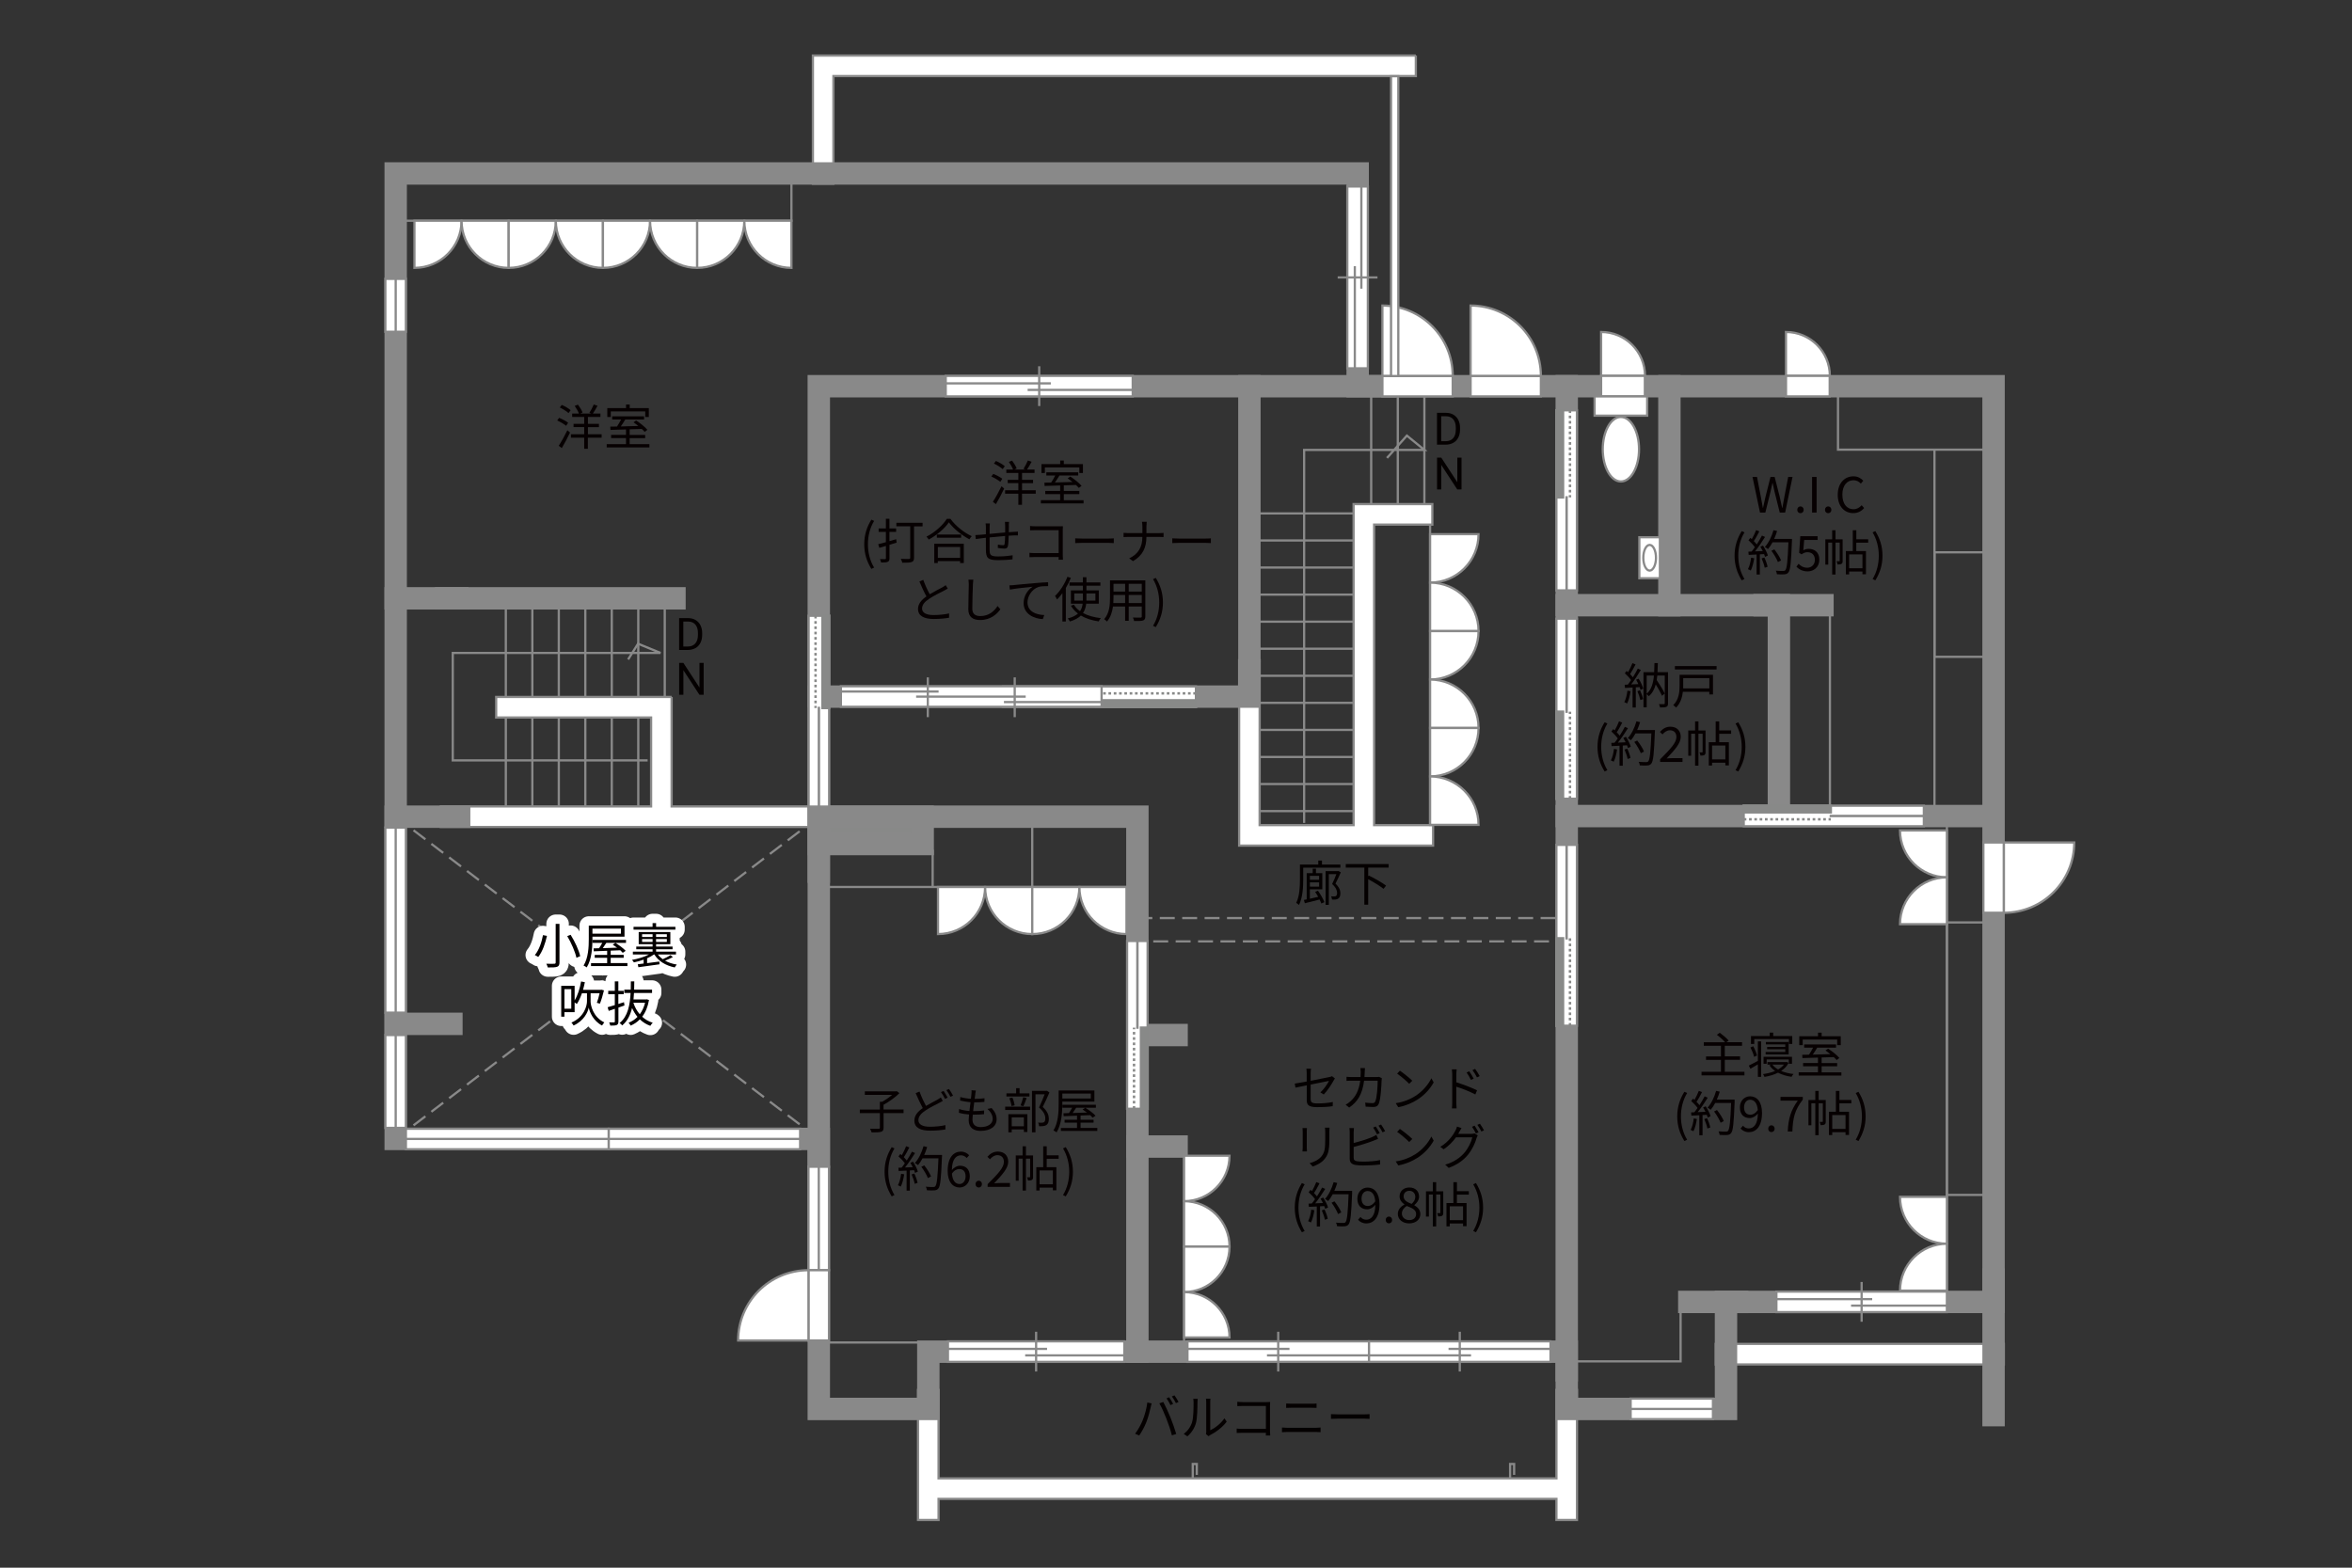<?xml version="1.0" encoding="UTF-8"?>
<svg xmlns="http://www.w3.org/2000/svg" viewBox="0 0 630 420">
  <rect x="0" y="0" width="630" height="420" fill="#333333" stroke="none"/>
  <defs>
    <style>
      .cls-1 {
        fill: #040000;
      }

      .cls-2 {
        fill: #060001;
      }

      .cls-3, .cls-4 {
        fill: #fff;
      }

      .cls-5, .cls-6 {
        fill: #888988;
      }

      .cls-7 {
        stroke: #fff;
        stroke-linecap: round;
        stroke-linejoin: round;
        stroke-width: 5px;
      }

      .cls-7, .cls-8, .cls-9, .cls-10, .cls-11, .cls-12, .cls-13 {
        fill: none;
      }

      .cls-8 {
        stroke-dasharray: 0 0 4 2;
      }

      .cls-8, .cls-4, .cls-9, .cls-11, .cls-6, .cls-13 {
        stroke: #898989;
      }

      .cls-8, .cls-4, .cls-11 {
        stroke-width: .6px;
      }

      .cls-9, .cls-10, .cls-12 {
        stroke-width: .65px;
      }

      .cls-10, .cls-12 {
        stroke: #888988;
      }

      .cls-6, .cls-13 {
        stroke-linecap: square;
        stroke-width: 6px;
      }

      .cls-12 {
        stroke-dasharray: 0 0 0 0 .71 0 0 .71;
      }
    </style>
  </defs>
  <g id="kan">
    <line class="cls-8" x1="105.99" y1="218.8" x2="219.32" y2="305.13"/>
    <line class="cls-8" x1="105.99" y1="305.13" x2="219.32" y2="218.8"/>
    <line class="cls-11" x1="178.06" y1="186.72" x2="178.06" y2="161.68"/>
    <line class="cls-11" x1="170.97" y1="216.05" x2="170.97" y2="161.68"/>
    <line class="cls-11" x1="163.87" y1="216.05" x2="163.87" y2="161.68"/>
    <line class="cls-11" x1="156.78" y1="216.05" x2="156.78" y2="161.68"/>
    <line class="cls-11" x1="149.68" y1="216.05" x2="149.68" y2="161.68"/>
    <line class="cls-11" x1="142.59" y1="216.05" x2="142.59" y2="161.68"/>
    <line class="cls-11" x1="135.49" y1="216.05" x2="135.49" y2="161.68"/>
    <polyline class="cls-11" points="173.47 203.72 121.28 203.72 121.28 174.93 176.92 174.93 170.91 172.46 168.25 176.67"/>
    <rect class="cls-11" x="105.99" y="46.47" width="106" height="12.67"/>
    <line class="cls-11" x1="220.82" y1="237.63" x2="303.49" y2="237.63"/>
    <line class="cls-11" x1="249.82" y1="227.63" x2="249.82" y2="237.63"/>
    <line class="cls-11" x1="276.49" y1="218.8" x2="276.49" y2="237.63"/>
    <line class="cls-11" x1="383.06" y1="139.39" x2="383.06" y2="222.22"/>
    <line class="cls-11" x1="381.53" y1="137.8" x2="381.53" y2="105.3"/>
    <line class="cls-11" x1="374.41" y1="137.8" x2="374.41" y2="105.3"/>
    <line class="cls-11" x1="367.28" y1="137.8" x2="367.28" y2="105.3"/>
    <line class="cls-11" x1="363.57" y1="137.55" x2="336.16" y2="137.55"/>
    <line class="cls-11" x1="363.57" y1="144.8" x2="336.16" y2="144.8"/>
    <line class="cls-11" x1="363.57" y1="152.05" x2="336.16" y2="152.05"/>
    <line class="cls-11" x1="363.57" y1="159.3" x2="336.16" y2="159.3"/>
    <line class="cls-11" x1="363.57" y1="166.55" x2="336.16" y2="166.55"/>
    <line class="cls-11" x1="363.57" y1="173.8" x2="336.16" y2="173.8"/>
    <line class="cls-11" x1="363.57" y1="181.05" x2="336.16" y2="181.05"/>
    <line class="cls-11" x1="363.57" y1="188.3" x2="336.16" y2="188.3"/>
    <line class="cls-11" x1="363.57" y1="195.55" x2="336.16" y2="195.55"/>
    <line class="cls-11" x1="363.57" y1="202.8" x2="336.16" y2="202.8"/>
    <line class="cls-11" x1="363.57" y1="210.05" x2="336.16" y2="210.05"/>
    <line class="cls-11" x1="363.57" y1="217.3" x2="336.16" y2="217.3"/>
    <polyline class="cls-11" points="349.32 220.47 349.32 120.54 381.53 120.54 376.84 116.71 371.52 122.69"/>
    <line class="cls-11" x1="490.16" y1="162.86" x2="490.16" y2="219.42"/>
    <rect class="cls-11" x="492.32" y="103.47" width="41.67" height="17"/>
    <line class="cls-11" x1="518.16" y1="120.47" x2="518.16" y2="220.97"/>
    <rect class="cls-11" x="518.16" y="147.97" width="15.83" height="28"/>
    <line class="cls-11" x1="521.49" y1="218.63" x2="521.49" y2="348.8"/>
    <polyline class="cls-11" points="450.16 350.3 450.16 364.72 421.16 364.72"/>
    <rect class="cls-11" x="521.49" y="247.13" width="12.5" height="73"/>
    <rect class="cls-8" x="304.66" y="245.96" width="115" height="6.25"/>
    <line class="cls-11" x1="317.16" y1="307.97" x2="317.16" y2="360.88"/>
    <rect class="cls-8" x="319.49" y="392.22" width="1.08" height="3.85"/>
    <rect class="cls-8" x="404.49" y="392.22" width="1.08" height="3.85"/>
    <line class="cls-11" x1="246.84" y1="359.67" x2="219.32" y2="359.67"/>
  </g>
  <g id="_外壁" data-name="外壁">
    <polygon class="cls-4" points="368.07 221.05 368.07 140.55 383.66 140.55 383.66 135.05 362.57 135.05 362.57 221.05 337.4 221.05 337.41 176.89 331.91 176.89 331.91 226.55 383.86 226.55 383.86 221.05 368.07 221.05"/>
    <path class="cls-4" d="m459.57,360.05v5.5h77.17v-5.5h-77.17Zm-42.67,36.02h-165.5v-23.68h-5.5v34.83h5.5v-5.65h165.5v5.65h5.5v-34.83h-5.5v23.68Zm-237-209.35h-47v5.5h41.5v23.83h-56.33v5.5h56.33s5.5,0,5.5,0h0s42.17,0,42.17,0v-5.5h-42.17v-29.33ZM379.24,14.89h-161.5s0,34.33,0,34.33h5.5v-28.84h156v-5.5Z"/>
    <polygon class="cls-13" points="363.66 103.47 363.66 46.47 105.99 46.47 105.99 305.13 219.32 305.13 219.32 377.47 248.66 377.47 248.66 362.13 419.66 362.13 419.66 377.47 462.32 377.47 462.32 348.8 533.99 348.8 533.99 103.47 363.66 103.47"/>
    <line class="cls-13" x1="533.99" y1="342.8" x2="533.99" y2="379.13"/>
    <line class="cls-13" x1="465.32" y1="348.8" x2="452.49" y2="348.8"/>
    <line class="cls-13" x1="419.66" y1="367.13" x2="419.66" y2="103.47"/>
    <polyline class="cls-13" points="304.66 362.13 304.66 218.8 219.32 218.8 219.32 309.97"/>
    <polyline class="cls-13" points="219.32 233.55 219.32 103.47 370.91 103.47"/>
    <polyline class="cls-13" points="334.66 103.47 334.66 186.63 219.32 186.63"/>
    <polyline class="cls-13" points="419.66 162.14 476.49 162.14 476.49 218.63 533.99 218.63 419.66 218.63"/>
    <line class="cls-13" x1="447.16" y1="162.14" x2="447.16" y2="103.47"/>
    <line class="cls-13" x1="472.66" y1="162.14" x2="488.16" y2="162.14"/>
    <rect class="cls-6" x="219.32" y="218.8" width="27.83" height="7.33"/>
    <line class="cls-13" x1="122.99" y1="218.8" x2="105.99" y2="218.8"/>
    <line class="cls-13" x1="105.99" y1="160.3" x2="122.49" y2="160.3"/>
    <line class="cls-13" x1="119.49" y1="160.3" x2="180.66" y2="160.3"/>
    <line class="cls-13" x1="304.66" y1="307.17" x2="315.16" y2="307.17"/>
    <line class="cls-13" x1="304.66" y1="277.3" x2="315.16" y2="277.3"/>
    <line class="cls-13" x1="105.99" y1="274.3" x2="120.91" y2="274.3"/>
  </g>
  <g id="_建距" data-name="建距">
    <g>
      <polygon class="cls-4" points="320.34 186.63 320.34 183.9 268.62 183.9 268.62 189.4 320.34 189.4 320.34 186.63"/>
      <rect class="cls-5" x="293.55" y="187.62" width="26.8" height="1.78"/>
      <rect class="cls-10" x="293.55" y="187.62" width="26.8" height="1.78"/>
      <line class="cls-12" x1="320.34" y1="185.76" x2="293.54" y2="185.76"/>
      <path class="cls-3" d="m293.55,186.66l-24.93-.07,24.93.07Z"/>
      <line class="cls-9" x1="293.86" y1="186.66" x2="268.56" y2="186.66"/>
    </g>
    <path class="cls-4" d="m440.63,100.7h-11.76v-11.76c6.49,0,11.76,5.26,11.76,11.76Z"/>
    <polygon class="cls-4" points="440.59 103.47 440.59 106.2 428.87 106.2 428.87 100.7 440.59 100.7 440.59 103.47"/>
    <path class="cls-4" d="m490.14,100.7h-11.76v-11.76c6.49,0,11.76,5.26,11.76,11.76Z"/>
    <polygon class="cls-4" points="490.1 103.47 490.1 106.2 478.39 106.2 478.39 100.7 490.1 100.7 490.1 103.47"/>
    <g>
      <polygon class="cls-4" points="225.24 186.63 225.24 189.36 295.07 189.36 295.07 183.86 225.24 183.86 225.24 186.63"/>
      <line class="cls-11" x1="268.91" y1="188.09" x2="295.07" y2="188.09"/>
      <line class="cls-11" x1="225.24" y1="185.27" x2="251.41" y2="185.27"/>
      <line class="cls-11" x1="245.39" y1="186.63" x2="274.74" y2="186.63"/>
      <line class="cls-11" x1="248.52" y1="181.48" x2="248.52" y2="192.13"/>
      <line class="cls-11" x1="271.8" y1="181.48" x2="271.8" y2="192.13"/>
    </g>
    <g>
      <rect class="cls-4" x="427.12" y="106.2" width="14.09" height="5.16"/>
      <path class="cls-4" d="m429.31,120.36c0-4.77,2.17-8.65,4.86-8.65s4.86,3.88,4.86,8.65-2.17,8.64-4.86,8.64-4.86-3.87-4.86-8.64Z"/>
    </g>
    <g>
      <rect class="cls-4" x="439.11" y="143.93" width="5.51" height="10.99"/>
      <path class="cls-11" d="m441.87,152.87c-.94,0-1.7-1.54-1.7-3.44s.76-3.44,1.7-3.44,1.7,1.54,1.7,3.44-.76,3.44-1.7,3.44Z"/>
    </g>
    <g>
      <polygon class="cls-4" points="253.91 362.13 253.91 364.86 301.16 364.86 301.16 359.36 253.91 359.36 253.91 362.13"/>
      <line class="cls-11" x1="277.53" y1="356.79" x2="277.53" y2="367.44"/>
      <line class="cls-11" x1="280.46" y1="361.38" x2="253.91" y2="361.38"/>
      <line class="cls-11" x1="301.16" y1="363.12" x2="274.6" y2="363.12"/>
    </g>
    <g>
      <polygon class="cls-4" points="318.07 362.13 318.07 364.86 366.7 364.86 366.7 359.36 318.07 359.36 318.07 362.13"/>
      <line class="cls-11" x1="342.38" y1="356.79" x2="342.38" y2="367.44"/>
      <line class="cls-11" x1="345.4" y1="361.38" x2="318.07" y2="361.38"/>
      <line class="cls-11" x1="366.7" y1="363.12" x2="339.37" y2="363.12"/>
    </g>
    <g>
      <polygon class="cls-4" points="415.32 362.13 415.32 364.86 366.7 364.86 366.7 359.36 415.32 359.36 415.32 362.13"/>
      <line class="cls-11" x1="391.01" y1="356.79" x2="391.01" y2="367.44"/>
      <line class="cls-11" x1="388" y1="361.38" x2="415.32" y2="361.38"/>
      <line class="cls-11" x1="366.7" y1="363.12" x2="394.03" y2="363.12"/>
    </g>
    <g>
      <polygon class="cls-4" points="475.82 348.8 475.82 351.53 521.49 351.53 521.49 346.03 475.82 346.03 475.82 348.8"/>
      <line class="cls-11" x1="498.65" y1="343.45" x2="498.65" y2="354.11"/>
      <line class="cls-11" x1="501.48" y1="348.05" x2="475.82" y2="348.05"/>
      <line class="cls-11" x1="521.49" y1="349.79" x2="495.82" y2="349.79"/>
    </g>
    <g>
      <polygon class="cls-4" points="253.32 103.47 253.32 106.2 303.41 106.2 303.41 100.7 253.32 100.7 253.32 103.47"/>
      <line class="cls-11" x1="278.36" y1="98.12" x2="278.36" y2="108.78"/>
      <line class="cls-11" x1="281.47" y1="102.71" x2="253.32" y2="102.71"/>
      <line class="cls-11" x1="303.41" y1="104.46" x2="275.26" y2="104.46"/>
    </g>
    <g>
      <polygon class="cls-4" points="363.66 98.68 366.39 98.68 366.39 49.97 360.89 49.97 360.89 98.68 363.66 98.68"/>
      <line class="cls-11" x1="358.31" y1="74.33" x2="368.97" y2="74.33"/>
      <line class="cls-11" x1="362.9" y1="71.31" x2="362.9" y2="98.68"/>
      <line class="cls-11" x1="364.65" y1="49.97" x2="364.65" y2="77.34"/>
    </g>
    <g>
      <polygon class="cls-4" points="105.99 221.71 108.72 221.71 108.72 271.3 103.22 271.3 103.22 221.71 105.99 221.71"/>
      <line class="cls-11" x1="105.99" y1="271.3" x2="105.99" y2="221.71"/>
    </g>
    <g>
      <polygon class="cls-4" points="105.99 277.3 108.72 277.3 108.72 302.17 103.22 302.17 103.22 277.3 105.99 277.3"/>
      <line class="cls-11" x1="105.99" y1="302.17" x2="105.99" y2="277.3"/>
    </g>
    <g>
      <polygon class="cls-4" points="163.06 305.13 163.06 302.4 108.72 302.4 108.72 307.9 163.06 307.9 163.06 305.13"/>
      <line class="cls-11" x1="108.72" y1="305.13" x2="163.06" y2="305.13"/>
    </g>
    <g>
      <polygon class="cls-4" points="214.32 305.13 214.32 302.4 163.06 302.4 163.06 307.9 214.32 307.9 214.32 305.13"/>
      <line class="cls-11" x1="163.06" y1="305.13" x2="214.32" y2="305.13"/>
    </g>
    <g>
      <polygon class="cls-4" points="219.32 312.58 222.05 312.58 222.05 340.3 216.55 340.3 216.55 312.58 219.32 312.58"/>
      <line class="cls-11" x1="219.32" y1="340.3" x2="219.32" y2="312.58"/>
    </g>
    <g>
      <polygon class="cls-4" points="436.78 377.47 436.78 380.2 458.83 380.2 458.83 374.7 436.78 374.7 436.78 377.47"/>
      <line class="cls-11" x1="458.83" y1="377.47" x2="436.78" y2="377.47"/>
    </g>
    <g>
      <polygon class="cls-4" points="105.99 74.71 108.72 74.71 108.72 88.88 103.22 88.88 103.22 74.71 105.99 74.71"/>
      <line class="cls-11" x1="105.99" y1="88.88" x2="105.99" y2="74.71"/>
    </g>
    <g>
      <polygon class="cls-4" points="219.32 164.97 216.59 164.97 216.59 216.09 222.09 216.09 222.09 164.97 219.32 164.97"/>
      <rect class="cls-5" x="220.31" y="164.97" width="1.78" height="24.71"/>
      <rect class="cls-10" x="220.31" y="164.97" width="1.78" height="24.71"/>
      <line class="cls-12" x1="218.45" y1="164.98" x2="218.45" y2="189.68"/>
      <path class="cls-3" d="m219.35,189.68l-.07,26.41.07-26.41Z"/>
      <line class="cls-9" x1="219.35" y1="189.35" x2="219.35" y2="216.16"/>
    </g>
    <g>
      <polygon class="cls-4" points="304.63 297.05 301.9 297.05 301.9 252.1 307.4 252.1 307.4 297.05 304.63 297.05"/>
      <rect class="cls-5" x="305.62" y="275.32" width="1.78" height="21.73"/>
      <rect class="cls-10" x="305.62" y="275.32" width="1.78" height="21.73"/>
      <line class="cls-12" x1="303.76" y1="297.05" x2="303.76" y2="275.32"/>
      <path class="cls-3" d="m304.66,275.32l-.07-23.22.07,23.22Z"/>
      <line class="cls-9" x1="304.66" y1="275.62" x2="304.66" y2="252.04"/>
    </g>
    <g>
      <polygon class="cls-4" points="419.66 274.8 422.39 274.8 422.39 226.35 416.89 226.35 416.89 274.8 419.66 274.8"/>
      <rect class="cls-5" x="416.89" y="251.38" width="1.78" height="23.42"/>
      <rect class="cls-10" x="416.89" y="251.38" width="1.78" height="23.42"/>
      <line class="cls-12" x1="420.53" y1="274.8" x2="420.53" y2="251.38"/>
      <path class="cls-3" d="m419.63,251.38l.07-25.03-.07,25.03Z"/>
      <line class="cls-9" x1="419.63" y1="251.7" x2="419.63" y2="226.29"/>
    </g>
    <g>
      <polygon class="cls-4" points="467.07 218.63 467.07 221.36 515.32 221.36 515.32 215.86 467.07 215.86 467.07 218.63"/>
      <rect class="cls-5" x="467.07" y="215.86" width="23.32" height="1.78"/>
      <rect class="cls-10" x="467.07" y="215.86" width="23.32" height="1.78"/>
      <line class="cls-12" x1="467.07" y1="219.5" x2="490.39" y2="219.5"/>
      <path class="cls-3" d="m490.39,218.61l24.93.07-24.93-.07Z"/>
      <line class="cls-9" x1="490.08" y1="218.61" x2="515.38" y2="218.61"/>
    </g>
    <g>
      <polygon class="cls-4" points="419.66 213.99 422.39 213.99 422.39 165.74 416.89 165.74 416.89 213.99 419.66 213.99"/>
      <rect class="cls-5" x="416.89" y="190.67" width="1.78" height="23.32"/>
      <rect class="cls-10" x="416.89" y="190.67" width="1.78" height="23.32"/>
      <line class="cls-12" x1="420.53" y1="213.99" x2="420.53" y2="190.67"/>
      <path class="cls-3" d="m419.63,190.67l.07-24.93-.07,24.93Z"/>
      <line class="cls-9" x1="419.63" y1="190.99" x2="419.63" y2="165.68"/>
    </g>
    <g>
      <polygon class="cls-4" points="419.66 109.93 422.39 109.93 422.39 158.17 416.89 158.17 416.89 109.93 419.66 109.93"/>
      <rect class="cls-5" x="416.89" y="109.93" width="1.78" height="23.32"/>
      <rect class="cls-10" x="416.89" y="109.93" width="1.78" height="23.32"/>
      <line class="cls-12" x1="420.53" y1="109.93" x2="420.53" y2="133.25"/>
      <path class="cls-3" d="m419.63,133.25l.07,24.93-.07-24.93Z"/>
      <line class="cls-9" x1="419.63" y1="132.93" x2="419.63" y2="158.24"/>
    </g>
    <path class="cls-4" d="m123.63,59.14h-12.62v12.63c6.97,0,12.62-5.65,12.62-12.63Z"/>
    <path class="cls-4" d="m123.63,59.14h12.62v12.63c-6.97,0-12.62-5.65-12.62-12.63Z"/>
    <path class="cls-4" d="m148.88,59.14h-12.62v12.63c6.97,0,12.62-5.65,12.62-12.63Z"/>
    <path class="cls-4" d="m148.88,59.14h12.62v12.63c-6.97,0-12.62-5.65-12.62-12.63Z"/>
    <path class="cls-4" d="m174.12,59.14h-12.62v12.63c6.97,0,12.62-5.65,12.62-12.63Z"/>
    <path class="cls-4" d="m174.12,59.14h12.62v12.63c-6.97,0-12.62-5.65-12.62-12.63Z"/>
    <path class="cls-4" d="m199.37,59.14h-12.62v12.63c6.97,0,12.62-5.65,12.62-12.63Z"/>
    <path class="cls-4" d="m199.37,59.14h12.62v12.63c-6.97,0-12.62-5.65-12.62-12.63Z"/>
    <path class="cls-4" d="m263.87,237.63h-12.62v12.62c6.97,0,12.62-5.65,12.62-12.62Z"/>
    <path class="cls-4" d="m263.87,237.63h12.62v12.62c-6.97,0-12.62-5.65-12.62-12.62Z"/>
    <path class="cls-4" d="m289.12,237.63h-12.62v12.62c6.97,0,12.62-5.65,12.62-12.62Z"/>
    <path class="cls-4" d="m289.12,237.63h12.62v12.62c-6.97,0-12.62-5.65-12.62-12.62Z"/>
    <path class="cls-4" d="m383.06,156.09v-12.98h12.98c0,7.17-5.81,12.98-12.98,12.98Z"/>
    <path class="cls-4" d="m383.06,156.09v12.98h12.98c0-7.17-5.81-12.98-12.98-12.98Z"/>
    <path class="cls-4" d="m383.06,182.05v-12.98h12.98c0,7.17-5.81,12.98-12.98,12.98Z"/>
    <path class="cls-4" d="m383.06,182.05v12.98h12.98c0-7.17-5.81-12.98-12.98-12.98Z"/>
    <path class="cls-4" d="m383.06,208.01v-12.98h12.98c0,7.17-5.81,12.98-12.98,12.98Z"/>
    <path class="cls-4" d="m383.06,208.01v12.98h12.98c0-7.17-5.81-12.98-12.98-12.98Z"/>
    <path class="cls-4" d="m521.49,235.04v-12.56h-12.56c0,6.94,5.62,12.56,12.56,12.56Z"/>
    <path class="cls-4" d="m521.49,235.04v12.56h-12.56c0-6.94,5.62-12.56,12.56-12.56Z"/>
    <path class="cls-4" d="m521.49,333.21v-12.56h-12.56c0,6.94,5.62,12.56,12.56,12.56Z"/>
    <path class="cls-4" d="m521.49,333.21v12.56h-12.56c0-6.94,5.62-12.56,12.56-12.56Z"/>
    <path class="cls-4" d="m317.16,321.81v-12.18h12.18c0,6.72-5.45,12.18-12.18,12.18Z"/>
    <path class="cls-4" d="m317.16,321.81v12.17h12.18c0-6.72-5.45-12.17-12.18-12.17Z"/>
    <path class="cls-4" d="m317.16,346.16v-12.18h12.18c0,6.72-5.45,12.18-12.18,12.18Z"/>
    <path class="cls-4" d="m317.16,346.16v12.17h12.18c0-6.72-5.45-12.17-12.18-12.17Z"/>
    <polygon class="cls-4" points="412.74 103.47 412.74 106.2 393.91 106.2 393.91 100.7 412.74 100.7 412.74 103.47"/>
    <path class="cls-4" d="m412.74,100.7h-18.83v-18.84c10.4,0,18.83,8.43,18.83,18.84"/>
    <polygon class="cls-4" points="389.12 103.47 389.12 106.2 370.29 106.2 370.29 100.7 389.12 100.7 389.12 103.47"/>
    <path class="cls-4" d="m389.12,100.7h-18.83v-18.84c10.4,0,18.83,8.43,18.83,18.84"/>
    <polygon class="cls-4" points="533.99 244.54 531.26 244.54 531.26 225.71 536.76 225.71 536.76 244.54 533.99 244.54"/>
    <path class="cls-4" d="m536.76,244.54v-18.83h18.84c0,10.4-8.43,18.83-18.84,18.83"/>
    <polygon class="cls-4" points="219.32 340.3 222.05 340.3 222.05 359.13 216.55 359.13 216.55 340.3 219.32 340.3"/>
    <path class="cls-4" d="m216.55,340.3v18.83h-18.84c0-10.4,8.43-18.83,18.84-18.83"/>
    <polygon class="cls-4" points="373.57 100.74 372.6 100.74 372.6 20.42 374.55 20.42 374.55 100.74 373.57 100.74"/>
  </g>
  <g id="_文字" data-name="文字">
    <g>
      <path class="cls-2" d="m151.64,114.07c-.52-.44-1.55-1.04-2.39-1.42l.52-.7c.83.33,1.89.88,2.41,1.31l-.53.81Zm-1.98,5.36c.66-1,1.6-2.69,2.31-4.16l.72.61c-.64,1.37-1.5,2.98-2.21,4.17l-.82-.62Zm.81-10.95c.83.35,1.86.94,2.38,1.42l-.57.77c-.49-.47-1.51-1.11-2.34-1.5l.53-.69Zm10.66,8.78h-3.67v2.98h-.98v-2.98h-3.55v-.92h3.55v-1.91h-2.85v-.88h2.85v-1.85h-3.22v-.91h1.81c-.22-.58-.69-1.43-1.13-2.04l.86-.35c.49.64,1.03,1.52,1.24,2.11l-.62.29h2.98l-.53-.19c.39-.61.9-1.56,1.17-2.24l1.01.34c-.39.73-.86,1.53-1.25,2.09h2.03v.91h-3.35v1.85h2.95v.88h-2.95v1.91h3.67v.92Z"/>
      <path class="cls-2" d="m173.95,118.99v.87h-11.44v-.87h5.17v-1.62h-3.99v-.86h3.99v-1.46c-1.57.05-3.03.09-4.17.13l-.05-.88c.53-.01,1.14-.01,1.81-.03.38-.56.79-1.27,1.1-1.88h-2.39v-.86h8.54v.86h-5.04c-.36.61-.79,1.29-1.2,1.86,1.46-.04,3.09-.08,4.72-.13-.43-.35-.88-.69-1.3-.98l.69-.48c1.09.69,2.41,1.74,3.02,2.5l-.73.55c-.19-.23-.45-.51-.77-.79-1.08.04-2.18.08-3.25.1v1.5h4.16v.86h-4.16v1.62h5.29Zm-10.36-7.27h-.92v-2.39h5.02v-.96h.98v.96h5.12v2.39h-.96v-1.5h-9.23v1.5Z"/>
    </g>
    <g>
      <path class="cls-2" d="m467.26,287.15v.95h-11.49v-.95h5.2v-3.2h-4v-.92h4v-2.85h-4.6v-.95h5.71c-.51-.6-1.43-1.42-2.21-1.99l.78-.55c.83.6,1.87,1.48,2.38,2.09l-.61.44h4.2v.95h-4.62v2.85h4.08v.92h-4.08v3.2h5.27Z"/>
      <path class="cls-2" d="m470.86,278.99h.87v9.52h-.87v-3.35c-.69.4-1.39.81-2,1.17l-.43-.85c.62-.29,1.52-.78,2.43-1.26v-5.23Zm-1.01,4.16c-.14-.68-.57-1.74-.98-2.52l.75-.33c.43.79.85,1.81,1.01,2.48l-.79.36Zm.03-3.47h-.87v-2.11h5.01v-.92h.95v.92h5.1v2.11h-.9v-1.3h-9.28v1.3Zm9.21,5.07c-.44.9-1.14,1.61-2,2.17.96.4,2.11.69,3.32.82-.2.19-.43.55-.52.75-1.35-.18-2.59-.56-3.63-1.1-1.09.55-2.35.91-3.63,1.12-.08-.21-.26-.55-.4-.74,1.13-.16,2.26-.43,3.25-.84-.62-.43-1.14-.94-1.52-1.52l.52-.18h-1.05v-.68h4.98l.16-.04.53.25Zm.05.25v-1.16h-5.93v1.16h-.83v-1.86h7.62v1.86h-.86Zm-.94-3.17v-.73h-4.86v-.6h4.86v-.69h-5.2v-.65h6.1v3.33h-6.16v-.66h5.26Zm-3.46,3.39c.38.49.9.94,1.53,1.3.64-.35,1.17-.78,1.57-1.3h-3.11Z"/>
      <path class="cls-2" d="m493.23,287.28v.87h-11.44v-.87h5.17v-1.62h-3.99v-.86h3.99v-1.46c-1.57.05-3.03.09-4.17.13l-.05-.88c.53-.01,1.14-.01,1.81-.03.38-.56.79-1.27,1.1-1.88h-2.39v-.86h8.54v.86h-5.04c-.36.61-.79,1.29-1.2,1.86,1.46-.04,3.09-.08,4.72-.13-.43-.35-.88-.69-1.3-.98l.69-.48c1.09.69,2.41,1.74,3.02,2.5l-.73.55c-.2-.23-.46-.51-.77-.79-1.08.04-2.18.08-3.25.1v1.5h4.16v.86h-4.16v1.62h5.29Zm-10.36-7.27h-.92v-2.39h5.02v-.96h.97v.96h5.12v2.39h-.96v-1.5h-9.23v1.5Z"/>
      <path class="cls-2" d="m449.26,299.09c0-2.55.71-4.65,1.91-6.59l.74.34c-1.13,1.86-1.66,4.04-1.66,6.25s.53,4.41,1.66,6.25l-.74.35c-1.2-1.95-1.91-4.04-1.91-6.6Z"/>
      <path class="cls-2" d="m454.52,299.78c-.18,1.22-.49,2.47-.92,3.3-.16-.12-.55-.3-.75-.36.43-.79.7-1.95.84-3.09l.83.16Zm2.38-3.37c.53.83,1.11,1.94,1.29,2.64l-.77.36c-.05-.22-.13-.47-.25-.74l-1.13.07v5.41h-.87v-5.36l-2.12.1-.08-.87c.26,0,.56-.01.86-.03.29-.34.58-.73.87-1.16-.4-.58-1.09-1.31-1.7-1.86l.49-.64c.13.1.26.22.39.34.43-.73.88-1.7,1.16-2.42l.86.33c-.44.87-.99,1.91-1.48,2.61.31.31.59.62.79.9.53-.82,1.03-1.66,1.39-2.37l.83.36c-.75,1.22-1.79,2.76-2.69,3.87.65-.03,1.37-.06,2.08-.09-.19-.4-.42-.81-.64-1.16l.71-.31Zm.34,3.16c.38.79.75,1.82.87,2.5l-.77.26c-.12-.68-.48-1.72-.83-2.52l.73-.23Zm7.4-4.49c-.23,5.82-.42,7.84-.95,8.48-.3.38-.58.47-1.08.52-.43.04-1.22.03-2-.03-.03-.27-.13-.69-.31-.95.87.08,1.66.08,1.99.08.25,0,.42-.03.56-.19.43-.44.65-2.42.84-7.49h-4.26c-.36.69-.78,1.31-1.21,1.82-.18-.16-.61-.44-.85-.57,1-1.08,1.83-2.78,2.31-4.5l.97.22c-.22.73-.48,1.44-.79,2.12h4.77v.49Zm-3.76,5.72c-.3-.79-1.03-2.08-1.75-3.03l.78-.38c.73.91,1.51,2.15,1.82,2.96l-.84.44Z"/>
      <path class="cls-2" d="m466.22,302.33l.66-.74c.36.46.94.73,1.52.73,1.3,0,2.41-1.01,2.46-3.98-.6.74-1.42,1.2-2.17,1.2-1.61,0-2.65-.98-2.65-2.87,0-1.77,1.25-2.96,2.73-2.96,1.83,0,3.2,1.48,3.2,4.46,0,3.72-1.68,5.15-3.52,5.15-.99,0-1.72-.42-2.22-.98Zm2.67-3.68c.6,0,1.35-.38,1.95-1.26-.16-1.79-.88-2.76-2.07-2.76-.91,0-1.61.81-1.61,2.03s.57,1.99,1.73,1.99Z"/>
      <path class="cls-2" d="m473.63,302.4c0-.55.39-.92.86-.92s.86.38.86.92-.39.9-.86.9-.86-.36-.86-.9Z"/>
      <path class="cls-2" d="m481.54,294.88h-4.62v-1.01h5.97v.73c-2.18,2.81-2.65,4.93-2.79,8.54h-1.24c.16-3.5.86-5.71,2.68-8.26Z"/>
      <path class="cls-2" d="m489.04,300.45c0,.39-.05.65-.3.81-.25.16-.58.18-1.08.18-.03-.25-.13-.62-.25-.87.35.01.61.01.72,0,.1,0,.13-.03.13-.13v-4.86h-1.12v8.55h-.9v-8.55h-1.05v5.9h-.78v-6.77h1.83v-2.44h.9v2.44h1.9v5.75Zm3.65-4.85v2.25h2.59v6.21h-.94v-.73h-3.56v.77h-.88v-6.25h1.85v-5.58h.95v2.42h3.19v.91h-3.19Zm1.65,3.13h-3.56v3.72h3.56v-3.72Z"/>
      <path class="cls-2" d="m497.07,305.34c1.12-1.85,1.66-4.04,1.66-6.25s-.55-4.39-1.66-6.25l.73-.34c1.21,1.94,1.92,4.04,1.92,6.59s-.72,4.65-1.92,6.6l-.73-.35Z"/>
    </g>
    <g>
      <path class="cls-2" d="m242.03,298.22h-5.36v3.89c0,.65-.17.95-.65,1.1-.48.16-1.33.18-2.56.17-.08-.27-.25-.72-.42-.99,1.04.04,2,.04,2.28.03.29-.01.36-.08.36-.31v-3.89h-5.37v-.96h5.37v-2.08h.61c.92-.51,1.92-1.2,2.68-1.85h-7.32v-.94h8.33l.23-.05.7.53c-1.1,1.12-2.81,2.33-4.25,3.11v1.27h5.36v.96Z"/>
      <path class="cls-2" d="m248.05,296.28c1.14-.69,2.33-1.26,3.04-1.66.36-.22.65-.39.92-.61l.52.95c-.29.17-.61.34-.99.53-.88.47-2.34,1.14-3.6,1.99-1.21.78-1.94,1.64-1.94,2.63,0,1.08,1.03,1.76,3.08,1.76,1.42,0,3.15-.18,4.16-.44v1.16c-.99.18-2.5.33-4.12.33-2.44,0-4.2-.73-4.2-2.68,0-1.35.85-2.41,2.25-3.37-.6-1.08-1.29-2.6-1.9-4l1.03-.43c.52,1.43,1.18,2.83,1.74,3.86Zm5.77-2.2l-.7.31c-.26-.53-.7-1.31-1.07-1.81l.7-.3c.32.47.79,1.26,1.07,1.79Zm1.46-.55l-.69.31c-.29-.56-.72-1.3-1.09-1.79l.69-.29c.35.47.85,1.29,1.09,1.77Z"/>
      <path class="cls-2" d="m261.25,293.06c-.04.34-.1.79-.18,1.34,1,0,1.89-.05,2.64-.17l-.03.98c-.83.08-1.59.12-2.64.12h-.09c-.09.77-.19,1.59-.29,2.35h.25c.88,0,1.79-.04,2.7-.17l-.03.99c-.86.09-1.66.13-2.55.13h-.47c-.05.52-.08.98-.08,1.29,0,1.26.7,2.04,2.18,2.04,1.98,0,3.24-.87,3.24-2.21,0-.87-.47-1.85-1.42-2.65l1.14-.23c.9.99,1.33,1.89,1.33,3,0,1.94-1.72,3.11-4.29,3.11-1.77,0-3.19-.77-3.19-2.9,0-.36.04-.88.1-1.49-.97-.08-1.92-.22-2.72-.47l.05-1c.86.3,1.85.46,2.77.53.08-.77.18-1.59.29-2.35-.95-.08-1.98-.25-2.79-.45l.05-.95c.82.26,1.89.42,2.85.48.06-.52.12-.99.14-1.37.04-.44.04-.68.01-.92l1.17.08c-.09.35-.13.62-.17.91Z"/>
      <path class="cls-2" d="m269.24,296.49h6.68v.88h-6.68v-.88Zm6.5-2.72h-6.16v-.85h2.6v-1.39h.92v1.39h2.64v.85Zm-5.63,4.73h5.08v4.78h-.94v-.69h-3.25v.77h-.9v-4.86Zm.83-2.17c-.06-.57-.3-1.44-.57-2.11l.81-.17c.3.64.53,1.52.6,2.08l-.83.19Zm.06,3.03v2.39h3.25v-2.39h-3.25Zm2.35-3.19c.25-.6.57-1.56.73-2.21l.91.22c-.27.75-.58,1.61-.86,2.18l-.78-.2Zm7.76-3.51c-.53,1.22-1.2,2.72-1.81,3.9,1.3,1.2,1.62,2.22,1.64,3.15,0,.79-.18,1.39-.64,1.69-.23.16-.51.25-.85.29-.33.04-.75.04-1.13.03-.01-.27-.1-.69-.27-.96.4.04.75.04,1.03.03.19-.01.4-.05.56-.14.27-.17.35-.56.35-1.03,0-.82-.36-1.78-1.68-2.91.53-1.09,1.1-2.5,1.51-3.54h-2.46v10.19h-.94v-11.1h3.82l.16-.04.7.46Z"/>
      <path class="cls-2" d="m284.55,295.75c0,2.22-.19,5.45-1.53,7.61-.18-.16-.6-.39-.85-.49,1.29-2.08,1.4-5.02,1.4-7.11v-3.6h9.57v2.96h-8.59v.64Zm9.37,6.45v.79h-9.75v-.79h4.32v-1.42h-3.33v-.78h3.33v-1.1c-1.35.06-2.59.1-3.58.14l-.06-.79,1.47-.04c.29-.43.61-.95.87-1.44h-2.61v-.79h8.96v.79h-5.27c-.3.48-.64.99-.95,1.42,1.18-.04,2.51-.08,3.83-.13-.39-.29-.79-.57-1.17-.81l.73-.47c.96.6,2.17,1.48,2.74,2.13l-.78.53c-.17-.21-.4-.44-.66-.68l-2.57.1v1.13h3.48v.78h-3.48v1.42h4.49Zm-9.37-9.23v1.34h7.63v-1.34h-7.63Z"/>
      <path class="cls-2" d="m236.94,313.92c0-2.55.71-4.65,1.91-6.59l.74.34c-1.13,1.86-1.66,4.04-1.66,6.25s.53,4.41,1.66,6.25l-.74.35c-1.2-1.95-1.91-4.04-1.91-6.6Z"/>
      <path class="cls-2" d="m242.19,314.61c-.18,1.22-.49,2.47-.92,3.3-.16-.12-.55-.3-.75-.36.43-.79.7-1.95.85-3.09l.83.16Zm2.38-3.37c.53.83,1.1,1.94,1.29,2.64l-.77.36c-.05-.22-.13-.47-.25-.74l-1.13.07v5.41h-.87v-5.36l-2.12.1-.08-.87c.26,0,.56-.01.86-.03.29-.34.58-.73.87-1.16-.4-.58-1.09-1.31-1.7-1.86l.49-.64c.13.1.26.22.39.34.43-.73.88-1.7,1.16-2.42l.86.33c-.44.87-.99,1.91-1.48,2.61.31.31.58.62.79.9.53-.82,1.03-1.66,1.39-2.37l.83.36c-.75,1.22-1.79,2.76-2.69,3.87.65-.03,1.36-.06,2.08-.09-.2-.4-.42-.81-.64-1.16l.71-.31Zm.34,3.16c.38.79.75,1.82.87,2.5l-.77.26c-.12-.68-.48-1.72-.83-2.52l.73-.23Zm7.4-4.49c-.23,5.82-.42,7.84-.95,8.48-.3.38-.59.47-1.08.52-.43.04-1.22.03-2-.03-.03-.27-.13-.69-.31-.95.87.08,1.66.08,1.99.08.25,0,.42-.03.56-.19.43-.44.65-2.42.85-7.49h-4.26c-.36.69-.78,1.31-1.21,1.82-.18-.16-.61-.44-.84-.57,1-1.08,1.83-2.78,2.31-4.5l.98.22c-.22.73-.48,1.44-.79,2.12h4.77v.49Zm-3.76,5.72c-.3-.79-1.03-2.08-1.76-3.03l.78-.38c.73.91,1.51,2.15,1.82,2.96l-.84.44Z"/>
      <path class="cls-2" d="m253.84,313.69c0-3.73,1.68-5.16,3.54-5.16.99,0,1.7.42,2.22.98l-.66.74c-.38-.46-.95-.73-1.52-.73-1.31,0-2.41,1-2.46,3.95.6-.72,1.42-1.16,2.17-1.16,1.6,0,2.64.96,2.64,2.85,0,1.78-1.25,2.98-2.73,2.98-1.83,0-3.2-1.48-3.2-4.45Zm1.14.74c.16,1.81.87,2.78,2.04,2.78.92,0,1.62-.82,1.62-2.05s-.57-1.96-1.72-1.96c-.6,0-1.33.33-1.95,1.24Z"/>
      <path class="cls-2" d="m261.3,317.24c0-.55.39-.92.86-.92s.86.38.86.92-.39.9-.86.9-.86-.36-.86-.9Z"/>
      <path class="cls-2" d="m264.53,317.26c2.8-2.78,4.37-4.45,4.37-5.97,0-1.05-.57-1.81-1.75-1.81-.78,0-1.46.49-1.98,1.1l-.69-.66c.78-.85,1.6-1.4,2.81-1.4,1.7,0,2.77,1.08,2.77,2.72,0,1.74-1.59,3.47-3.78,5.79.49-.04,1.07-.09,1.56-.09h2.69v1.03h-5.99v-.7Z"/>
      <path class="cls-2" d="m276.72,315.29c0,.39-.05.65-.3.81-.25.16-.58.18-1.08.18-.03-.25-.13-.62-.25-.87.35.01.61.01.71,0,.1,0,.13-.03.13-.13v-4.86h-1.12v8.55h-.9v-8.55h-1.05v5.9h-.78v-6.77h1.83v-2.44h.9v2.44h1.9v5.75Zm3.65-4.85v2.25h2.59v6.21h-.94v-.73h-3.56v.77h-.88v-6.25h1.85v-5.58h.95v2.42h3.19v.91h-3.19Zm1.65,3.13h-3.56v3.72h3.56v-3.72Z"/>
      <path class="cls-2" d="m284.74,320.17c1.12-1.85,1.66-4.04,1.66-6.25s-.55-4.39-1.66-6.25l.73-.34c1.21,1.94,1.92,4.04,1.92,6.59s-.71,4.65-1.92,6.6l-.73-.35Z"/>
    </g>
    <g>
      <path class="cls-1" d="m350,290.77c-1.31.27-2.47.51-3,.62l-.19-1.08c.58-.08,1.82-.3,3.2-.56v-2.22c0-.39-.03-.82-.09-1.2h1.24c-.06.38-.09.82-.09,1.2v2.03c2.21-.43,4.49-.9,5.03-1.01.29-.06.53-.14.69-.23l.77.6c-.09.13-.22.35-.31.52-.6,1.08-1.62,2.7-2.67,3.78l-.91-.55c.98-.88,1.92-2.31,2.31-3.09-.22.04-2.61.52-4.91.99v3.87c0,.9.34,1.18,1.88,1.18s2.76-.13,4.06-.38l-.05,1.12c-1.16.17-2.46.26-4.08.26-2.42,0-2.86-.62-2.86-1.91v-3.94Z"/>
      <path class="cls-1" d="m365.55,287.22c-.01.47-.04.91-.07,1.34h3.09c.35,0,.61-.03.83-.06l.73.36c-.04.22-.06.47-.06.64-.05,1.25-.21,5.03-.79,6.28-.26.55-.68.79-1.39.79-.66,0-1.42-.05-2.09-.09l-.13-1.08c.7.09,1.39.14,1.94.14.38,0,.61-.1.75-.43.49-.99.66-4.19.66-5.58h-3.64c-.47,3.73-1.82,5.71-3.99,7.2l-.95-.77c.42-.22.95-.58,1.34-.96,1.29-1.17,2.22-2.8,2.57-5.47h-2.18c-.51,0-1.04,0-1.5.05v-1.1c.46.05.99.08,1.48.08h2.29c.03-.42.05-.86.05-1.33,0-.29-.04-.77-.09-1.08h1.22c-.04.3-.07.75-.08,1.07Z"/>
      <path class="cls-1" d="m379.06,293.66c2-1.26,3.59-3.19,4.34-4.78l.62,1.1c-.88,1.63-2.4,3.39-4.37,4.63-1.3.82-2.94,1.61-5.11,2.02l-.69-1.07c2.28-.34,3.96-1.13,5.2-1.9Zm-.77-4.12l-.82.82c-.65-.68-2.28-2.07-3.24-2.72l.74-.79c.92.61,2.59,1.96,3.32,2.69Z"/>
      <path class="cls-1" d="m388.99,287.84c0-.36-.03-.95-.1-1.35h1.29c-.05.4-.09.96-.09,1.35v2.12c1.72.53,4.17,1.46,5.55,2.15l-.46,1.11c-1.4-.77-3.65-1.63-5.1-2.08v4.28c0,.42.04,1.12.08,1.53h-1.25c.05-.42.08-1.05.08-1.53v-7.57Zm5.75,1.14l-.74.34c-.33-.68-.73-1.39-1.16-1.98l.71-.33c.33.48.88,1.35,1.18,1.96Zm1.61-.69l-.73.36c-.35-.69-.77-1.38-1.21-1.95l.71-.34c.34.46.91,1.33,1.22,1.92Z"/>
      <path class="cls-1" d="m350.03,303.15v4.34c0,.33.03.75.05.99h-1.2c.03-.2.06-.61.06-1v-4.33c0-.23-.03-.69-.05-.94h1.18c-.03.25-.05.62-.05.94Zm6.05.09v2.11c0,3.12-.43,4.15-1.37,5.27-.85,1.01-2.15,1.57-3.09,1.9l-.84-.9c1.2-.3,2.3-.82,3.11-1.73.92-1.08,1.08-2.13,1.08-4.59v-2.05c0-.44-.03-.81-.07-1.13h1.22c-.03.33-.04.69-.04,1.13Z"/>
      <path class="cls-1" d="m362.59,303.28v2.94c1.53-.38,3.59-1,4.94-1.59.39-.17.78-.36,1.14-.58l.46,1.04c-.36.16-.83.36-1.22.51-1.46.58-3.71,1.27-5.32,1.69v2.86c0,.66.27.83.91.96.4.06,1.08.1,1.72.1,1.38,0,3.37-.13,4.45-.42v1.18c-1.13.17-3.08.27-4.5.27-.77,0-1.55-.04-2.08-.13-1-.18-1.56-.64-1.56-1.69v-7.15c0-.31-.03-.75-.08-1.05h1.21c-.04.3-.06.69-.06,1.05Zm6.97.29l-.7.33c-.26-.53-.7-1.31-1.05-1.81l.69-.3c.32.47.79,1.26,1.07,1.78Zm1.46-.53l-.7.32c-.29-.57-.71-1.3-1.08-1.79l.69-.3c.34.48.84,1.29,1.09,1.77Z"/>
      <path class="cls-1" d="m379.06,309.26c2-1.26,3.59-3.19,4.34-4.78l.62,1.1c-.88,1.62-2.4,3.39-4.37,4.63-1.3.82-2.94,1.61-5.11,2.02l-.69-1.07c2.28-.34,3.96-1.13,5.2-1.9Zm-.77-4.12l-.82.82c-.65-.68-2.28-2.07-3.24-2.72l.74-.79c.92.61,2.59,1.96,3.32,2.69Z"/>
      <path class="cls-1" d="m390.9,303.22c-.09.18-.19.36-.3.55h3.52c.35,0,.64-.04.84-.12l.86.52c-.1.18-.23.48-.3.69-.35,1.31-1.14,3.07-2.3,4.49-1.18,1.44-2.74,2.63-5.17,3.54l-.95-.86c2.39-.7,4.02-1.87,5.2-3.26,1-1.18,1.81-2.87,2.07-4.06h-4.38c-.79,1.1-1.87,2.26-3.3,3.2l-.9-.66c2.24-1.34,3.51-3.24,4.08-4.39.13-.23.32-.7.4-1.04l1.2.4c-.21.34-.44.78-.57,1.01Zm5.14.14l-.7.31c-.26-.52-.7-1.31-1.05-1.79l.69-.3c.33.47.79,1.25,1.07,1.78Zm1.46-.53l-.7.31c-.29-.56-.71-1.3-1.08-1.78l.69-.3c.34.48.85,1.29,1.09,1.77Z"/>
      <path class="cls-1" d="m346.81,323.54c0-2.55.71-4.65,1.91-6.59l.74.34c-1.13,1.86-1.66,4.04-1.66,6.25s.53,4.41,1.66,6.25l-.74.35c-1.2-1.95-1.91-4.04-1.91-6.6Z"/>
      <path class="cls-1" d="m352.06,324.23c-.18,1.22-.49,2.47-.92,3.3-.16-.12-.55-.3-.75-.36.43-.79.7-1.95.84-3.09l.83.16Zm2.38-3.37c.53.83,1.11,1.94,1.29,2.64l-.77.36c-.05-.22-.13-.47-.25-.74l-1.13.06v5.41h-.87v-5.36l-2.12.1-.08-.87c.26,0,.56-.01.86-.03.29-.34.58-.73.87-1.16-.4-.58-1.09-1.31-1.7-1.86l.49-.64c.13.1.26.22.39.34.43-.73.88-1.7,1.16-2.42l.86.33c-.44.87-.99,1.91-1.48,2.61.31.31.59.62.79.9.53-.82,1.03-1.66,1.39-2.37l.83.36c-.75,1.22-1.79,2.76-2.69,3.87.65-.03,1.37-.06,2.08-.09-.19-.4-.42-.81-.64-1.16l.71-.31Zm.34,3.16c.38.79.75,1.82.87,2.5l-.77.26c-.12-.68-.48-1.72-.83-2.52l.73-.23Zm7.4-4.48c-.23,5.82-.42,7.84-.95,8.48-.3.38-.58.47-1.08.52-.43.04-1.22.03-2-.03-.03-.27-.13-.69-.31-.95.87.08,1.66.08,1.99.08.25,0,.42-.03.56-.19.43-.44.65-2.42.84-7.49h-4.26c-.36.69-.78,1.31-1.21,1.82-.18-.16-.61-.44-.85-.57,1-1.08,1.83-2.78,2.31-4.5l.97.22c-.22.73-.48,1.44-.79,2.12h4.77v.49Zm-3.76,5.72c-.3-.79-1.03-2.08-1.75-3.03l.78-.38c.73.91,1.51,2.15,1.82,2.96l-.84.44Z"/>
      <path class="cls-1" d="m363.76,326.78l.66-.74c.36.46.94.73,1.52.73,1.3,0,2.41-1.01,2.46-3.98-.6.74-1.42,1.2-2.17,1.2-1.61,0-2.65-.97-2.65-2.87,0-1.77,1.25-2.96,2.73-2.96,1.83,0,3.2,1.48,3.2,4.46,0,3.72-1.68,5.15-3.52,5.15-.99,0-1.72-.42-2.22-.98Zm2.67-3.68c.6,0,1.35-.38,1.95-1.26-.16-1.79-.88-2.76-2.07-2.76-.91,0-1.61.81-1.61,2.03s.57,1.99,1.73,1.99Z"/>
      <path class="cls-1" d="m371.17,326.85c0-.55.39-.92.86-.92s.86.38.86.92-.39.9-.86.9-.86-.36-.86-.9Z"/>
      <path class="cls-1" d="m374.42,325.22c0-1.21.88-2.04,1.76-2.51v-.05c-.69-.47-1.29-1.16-1.29-2.15,0-1.42,1.13-2.37,2.61-2.37,1.63,0,2.61,1.01,2.61,2.46,0,.98-.71,1.81-1.27,2.24v.07c.82.49,1.61,1.14,1.61,2.38,0,1.39-1.2,2.47-2.99,2.47s-3.04-1.07-3.04-2.54Zm4.9.04c0-1.21-1.17-1.64-2.52-2.17-.75.48-1.3,1.17-1.3,2.03,0,1.01.85,1.75,1.99,1.75s1.83-.66,1.83-1.61Zm-.22-4.59c0-.91-.58-1.64-1.61-1.64-.88,0-1.52.58-1.52,1.48,0,1.12,1.03,1.59,2.14,2.03.64-.57.99-1.18.99-1.87Z"/>
      <path class="cls-1" d="m386.59,324.9c0,.39-.05.65-.3.81-.25.16-.58.18-1.08.18-.03-.25-.13-.62-.25-.87.35.01.61.01.72,0,.1,0,.13-.03.13-.13v-4.86h-1.12v8.55h-.9v-8.55h-1.05v5.9h-.78v-6.77h1.83v-2.44h.9v2.44h1.9v5.75Zm3.65-4.85v2.25h2.59v6.21h-.94v-.73h-3.56v.77h-.88v-6.25h1.85v-5.58h.95v2.42h3.19v.91h-3.19Zm1.65,3.13h-3.56v3.72h3.56v-3.72Z"/>
      <path class="cls-1" d="m394.61,329.79c1.12-1.85,1.66-4.04,1.66-6.25s-.55-4.39-1.66-6.25l.73-.34c1.21,1.94,1.92,4.04,1.92,6.59s-.72,4.65-1.92,6.6l-.73-.35Z"/>
    </g>
    <g>
      <path class="cls-2" d="m436.75,185.18c-.18,1.22-.49,2.47-.92,3.3-.16-.12-.55-.3-.75-.36.43-.79.7-1.95.84-3.09l.83.16Zm2.18-3.33c.53.83,1.05,1.95,1.22,2.65l-.73.33c-.05-.22-.13-.48-.23-.75l-1.03.06v5.41h-.86v-5.36c-.74.04-1.44.08-2.04.12l-.08-.86.86-.04c.27-.35.57-.77.86-1.2-.4-.57-1.08-1.3-1.68-1.83l.49-.64c.13.1.25.22.38.34.44-.73.9-1.7,1.17-2.42l.84.34c-.44.86-.99,1.88-1.47,2.61.29.29.55.59.75.85.51-.81.97-1.64,1.31-2.33l.82.36c-.74,1.23-1.73,2.76-2.59,3.87l1.92-.08c-.18-.4-.39-.82-.61-1.17l.68-.27Zm.36,3.08c.35.74.7,1.73.83,2.37l-.74.25c-.13-.65-.46-1.62-.79-2.38l.7-.23Zm7.5,3.5c0,.51-.1.79-.43.94-.35.16-.9.17-1.7.17-.04-.25-.17-.66-.3-.9.6.03,1.16.01,1.34.01.17,0,.22-.05.22-.23v-7.44h-2c-.04.42-.09.82-.16,1.22.81,1.18,1.7,2.65,2.15,3.6l-.72.61c-.36-.81-1.03-1.99-1.69-3.04-.35,1.29-.92,2.37-1.86,3.16-.12-.17-.35-.42-.56-.56v3.54h-.86v-9.43h2.86c.05-.78.06-1.59.08-2.43h.91c-.01.85-.04,1.65-.09,2.43h2.81v8.35Zm-5.71-2.57c1.26-1.09,1.74-2.82,1.94-4.88h-1.94v4.88Z"/>
      <path class="cls-2" d="m458.83,186.04h-.98v-.71h-7.08c-.17,1.48-.64,3.09-1.83,4.25-.14-.19-.53-.53-.75-.66,1.53-1.5,1.7-3.6,1.7-5.23v-2.91h8.95v5.27Zm.97-7.59v.91h-11.17v-.91h11.17Zm-8.94,3.22v2.03c0,.23,0,.48-.01.73h7.01v-2.76h-6.99Z"/>
      <path class="cls-2" d="m427.9,200.09c0-2.55.71-4.65,1.91-6.59l.74.34c-1.13,1.86-1.66,4.04-1.66,6.25s.53,4.41,1.66,6.25l-.74.35c-1.2-1.95-1.91-4.04-1.91-6.6Z"/>
      <path class="cls-2" d="m433.15,200.78c-.18,1.22-.49,2.47-.92,3.3-.16-.12-.55-.3-.75-.36.43-.79.7-1.95.84-3.09l.83.16Zm2.38-3.37c.53.83,1.1,1.94,1.29,2.64l-.77.36c-.05-.22-.13-.47-.25-.74l-1.13.07v5.41h-.87v-5.36l-2.12.1-.08-.87c.26,0,.56-.01.86-.03.29-.34.58-.73.87-1.16-.4-.58-1.09-1.31-1.7-1.86l.49-.64c.13.1.26.22.39.34.43-.73.88-1.7,1.16-2.42l.86.33c-.44.87-.99,1.91-1.48,2.61.31.31.58.62.79.9.53-.82,1.03-1.66,1.39-2.37l.83.36c-.75,1.22-1.79,2.76-2.69,3.87.65-.03,1.36-.06,2.08-.09-.2-.4-.42-.81-.64-1.16l.72-.31Zm.34,3.16c.38.79.75,1.82.87,2.5l-.77.26c-.12-.68-.48-1.72-.83-2.52l.73-.23Zm7.4-4.49c-.23,5.82-.42,7.84-.95,8.48-.3.38-.58.47-1.08.52-.43.04-1.22.03-2-.03-.03-.27-.13-.69-.31-.95.87.08,1.66.08,1.99.08.25,0,.42-.03.56-.19.43-.44.65-2.42.85-7.49h-4.26c-.36.69-.78,1.31-1.21,1.82-.18-.16-.61-.44-.84-.57,1-1.08,1.83-2.78,2.31-4.5l.98.22c-.22.73-.48,1.44-.79,2.12h4.77v.49Zm-3.76,5.72c-.3-.79-1.03-2.08-1.75-3.03l.78-.38c.73.91,1.51,2.15,1.82,2.96l-.84.44Z"/>
      <path class="cls-2" d="m444.67,203.43c2.79-2.78,4.37-4.45,4.37-5.97,0-1.05-.57-1.81-1.75-1.81-.78,0-1.46.49-1.98,1.1l-.69-.66c.78-.85,1.6-1.4,2.81-1.4,1.7,0,2.77,1.08,2.77,2.72,0,1.74-1.59,3.47-3.78,5.79.49-.04,1.07-.09,1.56-.09h2.69v1.03h-5.99v-.7Z"/>
      <path class="cls-2" d="m456.85,201.45c0,.39-.05.65-.3.81-.25.16-.58.18-1.08.18-.03-.25-.13-.62-.25-.87.35.01.61.01.71,0,.1,0,.13-.03.13-.13v-4.86h-1.12v8.55h-.9v-8.55h-1.05v5.9h-.78v-6.77h1.83v-2.44h.9v2.44h1.9v5.75Zm3.65-4.85v2.25h2.59v6.21h-.94v-.73h-3.56v.77h-.88v-6.25h1.85v-5.58h.95v2.42h3.19v.91h-3.19Zm1.65,3.13h-3.56v3.72h3.56v-3.72Z"/>
      <path class="cls-2" d="m464.87,206.34c1.12-1.85,1.66-4.04,1.66-6.25s-.55-4.39-1.66-6.25l.73-.34c1.21,1.94,1.92,4.04,1.92,6.59s-.71,4.65-1.92,6.6l-.73-.35Z"/>
    </g>
    <g>
      <path class="cls-2" d="m469.39,127.78h1.24l1,5.2c.18,1.03.38,2.05.56,3.08h.05c.22-1.03.46-2.05.69-3.08l1.31-5.2h1.11l1.33,5.2c.23,1.01.46,2.04.68,3.08h.07c.18-1.04.36-2.07.55-3.08l1-5.2h1.16l-1.98,9.54h-1.44l-1.44-5.75c-.17-.75-.31-1.44-.47-2.17h-.05c-.16.73-.33,1.42-.48,2.17l-1.42,5.75h-1.43l-2.01-9.54Z"/>
      <path class="cls-2" d="m481.41,136.59c0-.55.39-.92.86-.92s.86.38.86.92-.39.9-.86.9-.86-.36-.86-.9Z"/>
      <path class="cls-2" d="m485.38,127.78h1.21v9.54h-1.21v-9.54Z"/>
      <path class="cls-2" d="m488.83,136.59c0-.55.39-.92.86-.92s.86.38.86.92-.39.9-.86.9-.86-.36-.86-.9Z"/>
      <path class="cls-2" d="m492.25,132.56c0-3.08,1.81-4.95,4.23-4.95,1.16,0,2.07.57,2.61,1.18l-.65.78c-.49-.53-1.13-.91-1.95-.91-1.81,0-3,1.48-3,3.86s1.14,3.91,2.96,3.91c.91,0,1.6-.4,2.21-1.07l.66.75c-.75.87-1.69,1.36-2.92,1.36-2.37,0-4.15-1.83-4.15-4.93Z"/>
      <path class="cls-2" d="m464.62,148.88c0-2.55.72-4.65,1.91-6.59l.74.34c-1.13,1.86-1.66,4.04-1.66,6.25s.53,4.41,1.66,6.25l-.74.35c-1.2-1.95-1.91-4.04-1.91-6.6Z"/>
      <path class="cls-2" d="m469.87,149.56c-.18,1.22-.49,2.47-.92,3.3-.16-.12-.55-.3-.75-.36.43-.79.7-1.95.85-3.09l.83.16Zm2.38-3.37c.53.83,1.1,1.94,1.29,2.64l-.77.36c-.05-.22-.13-.47-.25-.74l-1.13.06v5.41h-.87v-5.36l-2.12.1-.08-.87c.26,0,.56-.01.86-.03.29-.34.58-.73.87-1.16-.4-.58-1.09-1.31-1.7-1.86l.49-.64c.13.1.26.22.39.34.43-.73.88-1.7,1.16-2.42l.86.33c-.44.87-.99,1.91-1.48,2.61.31.31.58.62.79.9.53-.82,1.03-1.66,1.39-2.37l.83.36c-.75,1.22-1.79,2.76-2.69,3.87.65-.03,1.37-.07,2.08-.09-.2-.4-.42-.81-.64-1.16l.71-.31Zm.34,3.16c.38.79.75,1.82.87,2.5l-.77.26c-.12-.68-.48-1.72-.83-2.52l.73-.23Zm7.4-4.48c-.23,5.82-.42,7.84-.95,8.48-.3.38-.58.47-1.08.52-.43.04-1.22.03-2-.03-.03-.27-.13-.69-.31-.95.87.08,1.66.08,1.99.08.25,0,.42-.03.56-.19.43-.44.65-2.42.84-7.49h-4.26c-.36.69-.78,1.31-1.21,1.82-.18-.16-.61-.44-.84-.57,1-1.08,1.83-2.78,2.31-4.5l.97.22c-.22.73-.48,1.44-.79,2.12h4.77v.49Zm-3.76,5.72c-.3-.79-1.03-2.08-1.75-3.03l.78-.38c.73.91,1.51,2.15,1.82,2.96l-.85.44Z"/>
      <path class="cls-2" d="m481.18,151.83l.58-.78c.55.55,1.24,1.05,2.34,1.05s2.03-.82,2.03-2.11-.78-2.05-1.98-2.05c-.64,0-1.04.21-1.59.57l-.64-.4.3-4.46h4.64v1.01h-3.6l-.23,2.77c.43-.23.84-.39,1.42-.39,1.59,0,2.87.91,2.87,2.91s-1.51,3.13-3.12,3.13c-1.48,0-2.39-.62-3.03-1.26Z"/>
      <path class="cls-2" d="m493.57,150.24c0,.39-.05.65-.3.81s-.58.18-1.08.18c-.03-.25-.13-.62-.25-.87.35.01.61.01.71,0,.1,0,.13-.03.13-.13v-4.86h-1.12v8.55h-.9v-8.55h-1.05v5.9h-.78v-6.77h1.83v-2.44h.9v2.44h1.9v5.75Zm3.65-4.85v2.25h2.59v6.21h-.94v-.73h-3.56v.77h-.88v-6.25h1.85v-5.58h.95v2.42h3.18v.91h-3.18Zm1.65,3.13h-3.56v3.72h3.56v-3.72Z"/>
      <path class="cls-2" d="m501.59,155.13c1.12-1.85,1.66-4.04,1.66-6.25s-.55-4.39-1.66-6.25l.73-.34c1.21,1.94,1.92,4.04,1.92,6.59s-.71,4.65-1.92,6.6l-.73-.35Z"/>
    </g>
    <g>
      <path class="cls-1" d="m349.08,232.46v3.16c0,1.98-.14,4.88-1.14,6.83-.14-.17-.53-.45-.74-.56.92-1.82,1-4.41,1-6.27v-3.99h4.91v-1.08h.99v1.08h4.93v.83h-9.95Zm3.95,6.18c.69.96,1.42,2.24,1.72,3.06l-.82.36c-.1-.31-.27-.68-.47-1.07-1.4.35-2.85.72-3.95,1l-.25-.88c.23-.04.48-.09.75-.16v-7.02h1.61v-1.2h.87v1.2h1.7v4.33h-3.34v2.52c.69-.16,1.46-.34,2.24-.51-.26-.47-.55-.92-.82-1.33l.75-.31Zm-2.17-3.99v1.05h2.48v-1.05h-2.48Zm2.48,2.89v-1.14h-2.48v1.14h2.48Zm5.8-3.83c-.42.95-.94,2.09-1.42,3.02,1.03.99,1.31,1.82,1.31,2.56,0,.68-.17,1.17-.55,1.44-.2.14-.44.22-.7.25-.3.04-.65.04-.99.01-.01-.25-.1-.61-.25-.85.33.03.64.04.86.03.17-.01.33-.05.46-.12.21-.14.29-.46.29-.83-.01-.65-.29-1.44-1.33-2.38.43-.84.84-1.85,1.14-2.65h-2.03v8.24h-.86v-9.05h3.26l.16-.03.64.35Z"/>
      <path class="cls-1" d="m366.48,232.46v2.31l.17-.2c1.55.74,3.59,1.91,4.62,2.69l-.68.87c-.88-.73-2.63-1.79-4.11-2.59v6.84h-1.03v-9.93h-4.97v-.96h11.48v.96h-5.49Z"/>
    </g>
    <g>
      <path class="cls-1" d="m181.91,174.13v-8.53h2.41c.74,0,1.4.16,1.97.49s1.01.79,1.32,1.4.47,1.3.47,2.09v.54c0,.8-.16,1.51-.47,2.12s-.75,1.07-1.33,1.39-1.25.49-2.01.5h-2.36Zm1.12-7.61v6.69h1.18c.87,0,1.54-.27,2.02-.81.48-.54.72-1.31.72-2.3v-.5c0-.97-.23-1.72-.68-2.26-.46-.54-1.1-.81-1.94-.82h-1.31Z"/>
      <path class="cls-1" d="m188.47,186.13h-1.13l-4.29-6.57v6.57h-1.13v-8.53h1.13l4.31,6.6v-6.6h1.12v8.53Z"/>
    </g>
    <g>
      <path class="cls-1" d="m384.91,119.13v-8.53h2.41c.74,0,1.4.16,1.97.49s1.01.79,1.32,1.4.47,1.3.47,2.09v.54c0,.8-.16,1.51-.47,2.12s-.75,1.07-1.33,1.39-1.25.49-2.01.5h-2.36Zm1.12-7.61v6.69h1.18c.87,0,1.54-.27,2.02-.81.48-.54.72-1.31.72-2.3v-.5c0-.97-.23-1.72-.68-2.26-.46-.54-1.1-.81-1.94-.82h-1.31Z"/>
      <path class="cls-1" d="m391.47,131.13h-1.13l-4.29-6.57v6.57h-1.13v-8.53h1.13l4.31,6.6v-6.6h1.12v8.53Z"/>
    </g>
    <g>
      <path class="cls-1" d="m307.31,375.74l1.16.25c-.08.29-.18.66-.23.94-.18.82-.64,2.74-1.18,4.07-.48,1.2-1.18,2.54-1.91,3.58l-1.1-.47c.82-1.08,1.55-2.44,2-3.54.56-1.34,1.1-3.32,1.27-4.82Zm3.24.22l1.05-.35c.52.94,1.35,2.73,1.9,4.11.53,1.29,1.22,3.28,1.56,4.45l-1.16.38c-.32-1.33-.92-3.08-1.47-4.47-.52-1.34-1.31-3.15-1.89-4.11Zm3.67.17l-.7.31c-.26-.53-.7-1.31-1.05-1.81l.69-.29c.33.45.81,1.25,1.07,1.78Zm1.46-.53l-.7.31c-.29-.57-.7-1.3-1.08-1.79l.69-.29c.35.47.85,1.29,1.09,1.77Z"/>
      <path class="cls-1" d="m319.32,380.94c.38-1.18.39-3.78.39-5.23,0-.39-.04-.68-.09-.95h1.2c-.01.16-.07.55-.07.94,0,1.44-.05,4.23-.4,5.53-.39,1.39-1.22,2.67-2.31,3.58l-.97-.66c1.09-.78,1.87-1.94,2.26-3.2Zm3.78,2.54v-7.79c0-.49-.07-.87-.08-.96h1.2c-.01.09-.05.47-.05.96v7.5c1.2-.55,2.79-1.73,3.8-3.2l.61.88c-1.12,1.52-2.93,2.86-4.43,3.6-.21.12-.35.22-.44.3l-.69-.57c.05-.21.09-.47.09-.73Z"/>
      <path class="cls-1" d="m332.85,375.64h6.41c.31,0,.7-.01.96-.03-.01.3-.04.7-.04,1.01v6.71c0,.47.04,1.05.05,1.26h-1.17c.01-.14.01-.42.03-.73h-6.36c-.53,0-1.12.03-1.47.05v-1.18c.34.04.9.08,1.44.08h6.38v-6.14h-6.23c-.48,0-1.13.03-1.43.04v-1.16c.43.05,1,.08,1.42.08Z"/>
      <path class="cls-1" d="m344.76,382.52h7.79c.39,0,.81-.03,1.18-.07v1.25c-.39-.04-.83-.06-1.18-.06h-7.79c-.47,0-.92.04-1.37.06v-1.25c.44.03.9.07,1.37.07Zm1.04-6.45h5.56c.47,0,.92-.01,1.29-.05v1.17c-.36-.03-.86-.04-1.29-.04h-5.56c-.46,0-.88.03-1.29.04v-1.17c.42.03.86.05,1.29.05Z"/>
      <path class="cls-1" d="m358.33,378.92h7.12c.65,0,1.12-.04,1.4-.06v1.27c-.26-.01-.81-.06-1.39-.06h-7.14c-.71,0-1.4.03-1.81.06v-1.27c.39.03,1.08.06,1.81.06Z"/>
    </g>
    <g>
      <g>
        <path class="cls-7" d="m146.51,250.72c-.42,1.88-1.17,4.21-2.34,5.66-.23-.17-.65-.4-.91-.51,1.16-1.36,1.87-3.6,2.18-5.34l1.07.2Zm3.35-3.21v10.34c0,.71-.19,1-.65,1.17-.47.16-1.27.18-2.48.17-.06-.27-.25-.73-.4-1,.95.04,1.89.03,2.13.01.27,0,.38-.09.38-.35v-10.34h1.03Zm2.99,2.93c1.14,1.82,2.24,4.19,2.56,5.73l-1.01.43c-.31-1.53-1.35-3.95-2.46-5.81l.91-.35Z"/>
        <path class="cls-7" d="m158.69,251.58c0,2.22-.19,5.45-1.53,7.6-.18-.16-.6-.39-.85-.49,1.29-2.08,1.4-5.02,1.4-7.11v-3.6h9.57v2.96h-8.59v.64Zm9.37,6.45v.79h-9.75v-.79h4.32v-1.42h-3.33v-.78h3.33v-1.1c-1.35.06-2.59.1-3.58.14l-.06-.79,1.47-.04c.29-.43.61-.95.87-1.44h-2.61v-.79h8.96v.79h-5.27c-.3.48-.64.99-.95,1.42,1.18-.04,2.51-.08,3.83-.13-.39-.29-.79-.57-1.17-.81l.73-.47c.96.6,2.17,1.48,2.74,2.13l-.78.53c-.17-.21-.4-.44-.66-.68l-2.57.1v1.13h3.48v.78h-3.48v1.42h4.49Zm-9.37-9.23v1.34h7.63v-1.34h-7.63Z"/>
        <path class="cls-7" d="m175.15,255.72c-.51.36-1.13.71-1.82,1.01v1.3c1.04-.13,2.17-.27,3.28-.42l.04.74c-2.01.29-4.15.59-5.65.78l-.17-.79c.46-.05.99-.12,1.57-.2v-1.04c-.86.31-1.77.57-2.6.73-.12-.18-.34-.49-.52-.66,1.53-.26,3.32-.79,4.56-1.46h-4.32v-.75h5.28v-.65h-4.37v-.71h4.37v-.65h-3.72v-3.26h8.48v3.26h-3.82v.65h4.41v.71h-4.41v.65h5.33v.75h-4.86c.35.48.79.9,1.31,1.27.7-.31,1.57-.75,2.09-1.09l.62.53c-.64.35-1.42.69-2.09.95.9.51,1.96.86,3.15,1.05-.2.2-.44.53-.56.77-2.43-.51-4.37-1.68-5.45-3.48h-.13Zm5.76-6.66h-11.21v-.75h5.1v-1h.94v1h5.17v.75Zm-8.92,1.96h2.81v-.74h-2.81v.74Zm2.81,1.33v-.77h-2.81v.77h2.81Zm3.82-2.07h-2.89v.74h2.89v-.74Zm0,1.3h-2.89v.77h2.89v-.77Z"/>
        <path class="cls-7" d="m158.19,268.2c-.01,1.05.6,4.24,3.67,5.71-.17.21-.46.61-.6.83-2.37-1.2-3.35-3.68-3.56-4.8-.2,1.16-1.29,3.56-4.06,4.8-.12-.2-.39-.6-.58-.78,3.52-1.51,4.19-4.65,4.17-5.76v-2.09h-1.36c-.38,1.1-.83,2.09-1.35,2.86-.13-.1-.38-.27-.6-.4v2.59h-2.73v1.22h-.86v-8.27h3.59v3.9c.82-1.31,1.4-3.16,1.73-5.07l1.01.2c-.14.7-.31,1.39-.49,2.05h4.75l.17-.04.69.18c-.31,1.24-.71,2.68-1.09,3.56l-.82-.23c.25-.65.53-1.62.74-2.55h-2.41v2.09Zm-5.17-3.2h-1.83v5.24h1.83v-5.24Z"/>
        <path class="cls-7" d="m167.29,269.37c-.55.19-1.09.39-1.64.57v3.71c0,.53-.13.81-.46.96-.35.14-.87.17-1.73.16-.04-.23-.17-.64-.29-.87.58.01,1.12.01,1.29,0,.17,0,.23-.05.23-.25v-3.38l-1.64.56-.29-.98c.53-.14,1.2-.35,1.92-.57v-2.91h-1.76v-.91h1.76v-2.54h.95v2.54h1.43v.91h-1.43v2.61l1.51-.48.13.87Zm6.55-1.46c-.33,1.88-.96,3.35-1.83,4.48.79.73,1.74,1.29,2.83,1.61-.22.19-.49.57-.64.83-1.08-.38-2.02-.98-2.81-1.74-.71.74-1.55,1.29-2.46,1.68-.12-.22-.38-.58-.56-.77.88-.34,1.7-.86,2.39-1.57-.58-.7-1.07-1.51-1.46-2.38-.44,1.85-1.23,3.51-2.64,4.67-.14-.21-.46-.49-.7-.64,2.24-1.77,2.79-4.94,2.95-8.05h-1.69v-.9h1.73c.01-.75.03-1.5.03-2.21h.92c0,.72-.01,1.46-.04,2.21h4.8v.9h-4.84c-.03.57-.07,1.16-.13,1.73h3.38l.17-.04.58.18Zm-4.19.73c.38,1.16.95,2.21,1.72,3.09.62-.84,1.12-1.87,1.42-3.09h-3.13Z"/>
      </g>
      <g>
        <path class="cls-1" d="m146.51,250.72c-.42,1.88-1.17,4.21-2.34,5.66-.23-.17-.65-.4-.91-.51,1.16-1.36,1.87-3.6,2.18-5.34l1.07.2Zm3.35-3.21v10.34c0,.71-.19,1-.65,1.17-.47.16-1.27.18-2.48.17-.06-.27-.25-.73-.4-1,.95.04,1.89.03,2.13.01.27,0,.38-.09.38-.35v-10.34h1.03Zm2.99,2.93c1.14,1.82,2.24,4.19,2.56,5.73l-1.01.43c-.31-1.53-1.35-3.95-2.46-5.81l.91-.35Z"/>
        <path class="cls-1" d="m158.69,251.58c0,2.22-.19,5.45-1.53,7.6-.18-.16-.6-.39-.85-.49,1.29-2.08,1.4-5.02,1.4-7.11v-3.6h9.57v2.96h-8.59v.64Zm9.37,6.45v.79h-9.75v-.79h4.32v-1.42h-3.33v-.78h3.33v-1.1c-1.35.06-2.59.1-3.58.14l-.06-.79,1.47-.04c.29-.43.61-.95.87-1.44h-2.61v-.79h8.96v.79h-5.27c-.3.48-.64.99-.95,1.42,1.18-.04,2.51-.08,3.83-.13-.39-.29-.79-.57-1.17-.81l.73-.47c.96.6,2.17,1.48,2.74,2.13l-.78.53c-.17-.21-.4-.44-.66-.68l-2.57.1v1.13h3.48v.78h-3.48v1.42h4.49Zm-9.37-9.23v1.34h7.63v-1.34h-7.63Z"/>
        <path class="cls-1" d="m175.15,255.72c-.51.36-1.13.71-1.82,1.01v1.3c1.04-.13,2.17-.27,3.28-.42l.04.74c-2.01.29-4.15.59-5.65.78l-.17-.79c.46-.05.99-.12,1.57-.2v-1.04c-.86.31-1.77.57-2.6.73-.12-.18-.34-.49-.52-.66,1.53-.26,3.32-.79,4.56-1.46h-4.32v-.75h5.28v-.65h-4.37v-.71h4.37v-.65h-3.72v-3.26h8.48v3.26h-3.82v.65h4.41v.71h-4.41v.65h5.33v.75h-4.86c.35.48.79.9,1.31,1.27.7-.31,1.57-.75,2.09-1.09l.62.53c-.64.35-1.42.69-2.09.95.9.51,1.96.86,3.15,1.05-.2.2-.44.53-.56.77-2.43-.51-4.37-1.68-5.45-3.48h-.13Zm5.76-6.66h-11.21v-.75h5.1v-1h.94v1h5.17v.75Zm-8.92,1.96h2.81v-.74h-2.81v.74Zm2.81,1.33v-.77h-2.81v.77h2.81Zm3.82-2.07h-2.89v.74h2.89v-.74Zm0,1.3h-2.89v.77h2.89v-.77Z"/>
        <path class="cls-1" d="m158.19,268.2c-.01,1.05.6,4.24,3.67,5.71-.17.21-.46.61-.6.83-2.37-1.2-3.35-3.68-3.56-4.8-.2,1.16-1.29,3.56-4.06,4.8-.12-.2-.39-.6-.58-.78,3.52-1.51,4.19-4.65,4.17-5.76v-2.09h-1.36c-.38,1.1-.83,2.09-1.35,2.86-.13-.1-.38-.27-.6-.4v2.59h-2.73v1.22h-.86v-8.27h3.59v3.9c.82-1.31,1.4-3.16,1.73-5.07l1.01.2c-.14.7-.31,1.39-.49,2.05h4.75l.17-.04.69.18c-.31,1.24-.71,2.68-1.09,3.56l-.82-.23c.25-.65.53-1.62.74-2.55h-2.41v2.09Zm-5.17-3.2h-1.83v5.24h1.83v-5.24Z"/>
        <path class="cls-1" d="m167.29,269.37c-.55.19-1.09.39-1.64.57v3.71c0,.53-.13.81-.46.96-.35.14-.87.17-1.73.16-.04-.23-.17-.64-.29-.87.58.01,1.12.01,1.29,0,.17,0,.23-.05.23-.25v-3.38l-1.64.56-.29-.98c.53-.14,1.2-.35,1.92-.57v-2.91h-1.76v-.91h1.76v-2.54h.95v2.54h1.43v.91h-1.43v2.61l1.51-.48.13.87Zm6.55-1.46c-.33,1.88-.96,3.35-1.83,4.48.79.73,1.74,1.29,2.83,1.61-.22.19-.49.57-.64.83-1.08-.38-2.02-.98-2.81-1.74-.71.74-1.55,1.29-2.46,1.68-.12-.22-.38-.58-.56-.77.88-.34,1.7-.86,2.39-1.57-.58-.7-1.07-1.51-1.46-2.38-.44,1.85-1.23,3.51-2.64,4.67-.14-.21-.46-.49-.7-.64,2.24-1.77,2.79-4.94,2.95-8.05h-1.69v-.9h1.73c.01-.75.03-1.5.03-2.21h.92c0,.72-.01,1.46-.04,2.21h4.8v.9h-4.84c-.03.57-.07,1.16-.13,1.73h3.38l.17-.04.58.18Zm-4.19.73c.38,1.16.95,2.21,1.72,3.09.62-.84,1.12-1.87,1.42-3.09h-3.13Z"/>
      </g>
    </g>
    <g>
      <path class="cls-2" d="m267.93,129.08c-.52-.44-1.55-1.04-2.39-1.42l.52-.7c.83.33,1.89.88,2.41,1.31l-.53.81Zm-1.98,5.36c.66-1,1.6-2.69,2.31-4.16l.71.61c-.64,1.37-1.5,2.98-2.21,4.17l-.82-.62Zm.81-10.95c.83.35,1.86.94,2.38,1.42l-.57.77c-.49-.47-1.51-1.1-2.34-1.49l.53-.69Zm10.66,8.77h-3.67v2.98h-.98v-2.98h-3.55v-.92h3.55v-1.91h-2.85v-.88h2.85v-1.85h-3.22v-.91h1.81c-.22-.58-.69-1.43-1.13-2.04l.86-.35c.49.64,1.03,1.52,1.23,2.11l-.62.29h2.98l-.53-.19c.39-.61.9-1.56,1.17-2.24l1.01.34c-.39.73-.86,1.53-1.25,2.09h2.03v.91h-3.35v1.85h2.95v.88h-2.95v1.91h3.67v.92Z"/>
      <path class="cls-2" d="m290.24,134v.87h-11.44v-.87h5.17v-1.62h-3.99v-.86h3.99v-1.46c-1.57.05-3.03.09-4.17.13l-.05-.88c.53-.01,1.14-.01,1.81-.03.38-.56.79-1.27,1.1-1.88h-2.39v-.86h8.54v.86h-5.04c-.36.61-.79,1.29-1.2,1.86,1.46-.04,3.09-.08,4.72-.13-.43-.35-.88-.69-1.3-.98l.69-.48c1.09.69,2.4,1.74,3.02,2.5l-.73.55c-.2-.23-.46-.51-.77-.79-1.08.04-2.18.08-3.25.1v1.5h4.16v.86h-4.16v1.62h5.29Zm-10.36-7.27h-.92v-2.39h5.02v-.96h.97v.96h5.12v2.39h-.96v-1.5h-9.23v1.5Z"/>
      <path class="cls-2" d="m231.49,145.81c0-2.55.71-4.65,1.91-6.59l.74.34c-1.13,1.86-1.66,4.04-1.66,6.25s.53,4.41,1.66,6.25l-.74.35c-1.2-1.95-1.91-4.04-1.91-6.6Z"/>
      <path class="cls-2" d="m240.17,145.38c-.64.19-1.29.4-1.92.58v3.6c0,.56-.13.81-.47.96-.34.17-.87.18-1.77.18-.04-.26-.18-.65-.31-.91.62.01,1.18.01,1.34.01.18,0,.26-.06.26-.26v-3.29c-.64.18-1.23.36-1.77.52l-.29-.98c.57-.14,1.29-.34,2.05-.53v-2.77h-1.94v-.92h1.94v-2.59h.95v2.59h1.79v.92h-1.79v2.48l1.81-.51.12.9Zm6.96-4.36h-2.3v8.41c0,.66-.17.99-.64,1.14-.47.18-1.27.19-2.5.19-.06-.29-.25-.77-.4-1.04.95.04,1.9.04,2.17.03.25-.01.35-.09.35-.34v-8.4h-3.71v-.95h7.02v.95Z"/>
      <path class="cls-2" d="m254.59,139.01c1.38,1.91,3.67,3.72,5.71,4.64-.23.22-.47.56-.64.83-2.02-1.05-4.29-2.87-5.5-4.54-1.07,1.59-3.17,3.43-5.4,4.61-.12-.22-.38-.56-.6-.77,2.26-1.14,4.43-3.12,5.45-4.78h.98Zm-4.33,6.67h7.9v5.17h-.99v-.53h-5.97v.53h-.95v-5.17Zm7.19-2.48v.86h-6.51v-.86h6.51Zm-6.24,3.35v2.9h5.97v-2.9h-5.97Z"/>
      <path class="cls-2" d="m270.24,140.76c-.01.6-.01,1.25-.03,1.82.52-.04,1.01-.06,1.44-.09.34-.03.7-.05,1.01-.06v1.01c-.21-.01-.7,0-1.03,0-.39.01-.88.04-1.46.08-.03.95-.05,2.11-.18,2.72-.12.57-.4.74-1,.74-.47,0-1.36-.12-1.72-.18l.03-.9c.44.1,1,.17,1.3.17s.46-.05.49-.35c.07-.43.12-1.31.14-2.13-1.34.1-2.86.26-4.16.39-.01,1.34-.01,2.69,0,3.2.04,1.4.06,1.9,2.31,1.9,1.4,0,3.02-.16,3.86-.31l-.04,1.1c-.87.09-2.46.21-3.77.21-3,0-3.29-.69-3.35-2.76-.01-.56-.01-1.94-.01-3.24-.57.06-1.05.12-1.39.16-.4.05-.96.13-1.31.18l-.12-1.07c.4,0,.88-.03,1.35-.08.32-.03.84-.08,1.47-.13.01-.87.01-1.59.01-1.81,0-.4-.03-.7-.08-1.1h1.13c-.03.3-.05.65-.05,1.05,0,.43,0,1.07-.01,1.75,1.27-.12,2.78-.26,4.17-.38v-1.86c0-.29-.03-.75-.06-.98h1.1c-.04.22-.05.66-.06.94Z"/>
      <path class="cls-2" d="m277.34,141.01h6.41c.31,0,.7-.01.96-.03-.01.3-.04.7-.04,1.01v6.71c0,.47.04,1.05.05,1.26h-1.17c.01-.14.01-.42.03-.73h-6.36c-.53,0-1.12.03-1.47.05v-1.18c.34.04.9.08,1.44.08h6.38v-6.14h-6.23c-.48,0-1.13.03-1.43.04v-1.16c.43.05,1,.08,1.42.08Z"/>
      <path class="cls-2" d="m289.82,144.29h7.12c.65,0,1.12-.04,1.4-.06v1.27c-.26-.01-.81-.06-1.39-.06h-7.14c-.71,0-1.4.03-1.81.06v-1.27c.39.03,1.08.06,1.81.06Z"/>
      <path class="cls-2" d="m305.87,139.79h1.29c-.04.26-.08.91-.08,1.3v1.74h3.46c.43,0,.92-.03,1.13-.05v1.1c-.21-.03-.74-.04-1.14-.04h-3.45c-.01,2.86-.98,4.97-3.6,6.5l-1.01-.75c2.46-1.16,3.52-3.08,3.52-5.75h-3.81c-.48,0-.96.01-1.23.04v-1.12c.27.03.75.06,1.21.06h3.84v-1.75c0-.39-.05-1.03-.12-1.29Z"/>
      <path class="cls-2" d="m315.82,144.29h7.12c.65,0,1.12-.04,1.4-.06v1.27c-.26-.01-.81-.06-1.39-.06h-7.14c-.71,0-1.4.03-1.81.06v-1.27c.39.03,1.08.06,1.81.06Z"/>
      <path class="cls-2" d="m249.04,159.2c1.22-.74,2.63-1.43,3.34-1.82.38-.22.65-.39.92-.61l.57.92c-.3.18-.62.35-1,.55-.88.46-2.68,1.31-3.95,2.16-1.21.78-1.94,1.64-1.94,2.63,0,1.08,1.03,1.75,3.08,1.75,1.42,0,3.15-.18,4.16-.44v1.16c-.99.17-2.48.33-4.11.33-2.44,0-4.21-.73-4.21-2.68,0-1.34.86-2.39,2.25-3.37-.6-1.07-1.29-2.59-1.88-4l1.03-.43c.52,1.43,1.17,2.83,1.74,3.86Z"/>
      <path class="cls-2" d="m260.6,156.64c-.06,1.47-.16,4.54-.16,6.47,0,1.43.9,1.94,2.13,1.94,2.38,0,3.72-1.34,4.65-2.69l.74.88c-.9,1.24-2.57,2.87-5.43,2.87-1.87,0-3.16-.78-3.16-2.9,0-1.92.13-5.21.13-6.58,0-.48-.03-.95-.1-1.33h1.31c-.06.44-.1.9-.12,1.33Z"/>
      <path class="cls-2" d="m271.55,156.75c.85-.09,3.3-.34,5.69-.53,1.42-.13,2.64-.2,3.51-.23v1.04c-.74,0-1.89.01-2.55.21-1.85.6-2.98,2.57-2.98,4.11,0,2.55,2.37,3.35,4.49,3.43l-.38,1.08c-2.41-.09-5.15-1.38-5.15-4.28,0-2.03,1.24-3.68,2.43-4.39-1.39.16-4.71.47-6.11.77l-.12-1.13c.49-.01.91-.04,1.16-.07Z"/>
      <path class="cls-2" d="m286.83,154.83c-.36.91-.83,1.83-1.34,2.7v8.97h-.92v-7.58c-.46.64-.95,1.21-1.43,1.69-.09-.22-.36-.73-.55-.94,1.31-1.23,2.57-3.17,3.33-5.14l.91.29Zm4.12,6.9c-.1.9-.34,1.74-.86,2.5,1.3.71,2.94,1.16,4.78,1.38-.21.21-.44.58-.57.87-1.83-.27-3.46-.78-4.78-1.57-.65.64-1.59,1.18-2.94,1.59-.1-.21-.38-.61-.58-.81,1.27-.33,2.13-.77,2.74-1.31-.77-.57-1.4-1.27-1.89-2.11l.81-.26c.39.68.95,1.25,1.64,1.73.42-.6.61-1.29.7-2h-3.15v-3.56h3.21v-1.27h-3.59v-.88h3.59v-1.38h.95v1.38h3.74v.88h-3.74v1.27h3.31v3.56h-3.38Zm-.9-.82c.01-.19.01-.39.01-.58v-1.34h-2.31v1.92h2.3Zm.96-1.92v1.34c0,.2,0,.39-.01.58h2.41v-1.92h-2.39Z"/>
      <path class="cls-2" d="m306.78,165.14c0,.62-.17.91-.58,1.08-.44.16-1.2.17-2.42.16-.04-.26-.2-.68-.33-.94.91.04,1.79.03,2.03.03.26-.01.35-.09.35-.34v-2.64h-3.5v3.83h-.96v-3.83h-3.25c-.2,1.44-.64,2.93-1.62,4.03-.14-.2-.53-.52-.74-.64,1.43-1.61,1.56-3.9,1.56-5.71v-4.68h9.46v9.65Zm-5.41-3.58v-2.16h-3.11v.77c0,.43-.01.91-.05,1.39h3.16Zm-3.11-5.15v2.08h3.11v-2.08h-3.11Zm7.57,0h-3.5v2.08h3.5v-2.08Zm0,5.15v-2.16h-3.5v2.16h3.5Z"/>
      <path class="cls-2" d="m308.85,167.66c1.12-1.85,1.66-4.04,1.66-6.25s-.55-4.39-1.66-6.25l.73-.34c1.21,1.94,1.92,4.04,1.92,6.59s-.71,4.65-1.92,6.6l-.73-.35Z"/>
    </g>
  </g>
</svg>